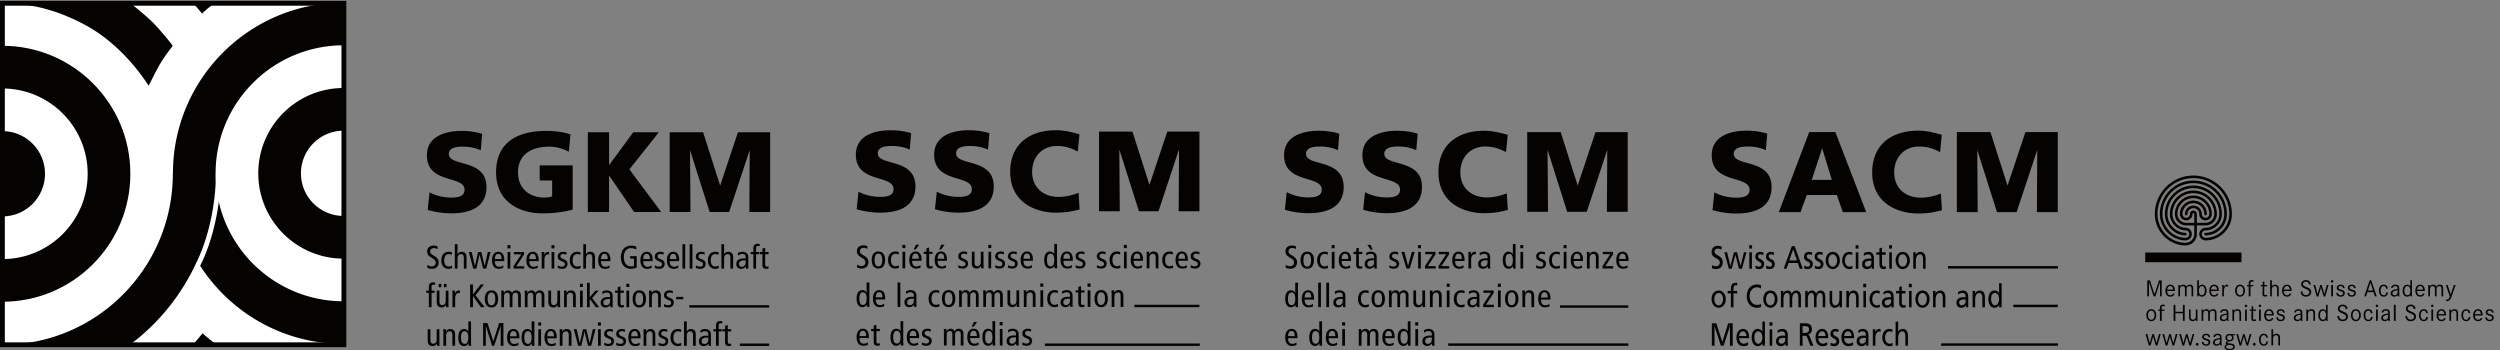 <?xml version="1.0" encoding="UTF-8"?>
<svg xmlns="http://www.w3.org/2000/svg" height="52.973" width="378.08" xml:space="preserve">
  <rect width="100%" height="100%" fill="#808080" stroke="none"/>
  <path style="fill:#050301;fill-opacity:1;fill-rule:nonzero;stroke:none" d="M1463.11 179.777c6.23-3.371 14.92-5.968 24.92-5.968 7.66 0 14.92 1.554 14.92 8.828 0 16.859-42.83 6.226-42.83 39.187 0 21.809 21.29 27.781 39.46 27.781 8.69 0 17.26-1.292 23.35-3.375l-1.54-18.691c-6.24 2.856-13.24 4.156-20.12 4.156-6.11 0-16.23-.511-16.23-8.449 0-14.66 42.84-4.793 42.84-37.504 0-23.484-19.73-29.851-39.85-29.851-8.45 0-18.96 1.297-27 3.894l2.08 19.992M1552.15 179.777c6.23-3.371 14.93-5.968 24.91-5.968 7.67 0 14.94 1.554 14.94 8.828 0 16.859-42.84 6.226-42.84 39.187 0 21.809 21.28 27.781 39.46 27.781 8.7 0 17.26-1.292 23.37-3.375l-1.57-18.691c-6.24 2.856-13.24 4.156-20.11 4.156-6.11 0-16.22-.511-16.22-8.449 0-14.66 42.82-4.793 42.82-37.504 0-23.484-19.73-29.851-39.85-29.851-8.42 0-18.93 1.297-27 3.894l2.09 19.992M1714.53 159.523c-6.9-1.691-14.54-3.632-26.87-3.632-24.15 0-52.04 12.195-52.04 46.468 0 31.539 22.05 47.246 51.91 47.246 9.21 0 18.17-2.078 26.87-4.667l-1.95-19.602c-7.79 4.281-15.32 6.359-23.62 6.359-17.14 0-28.3-12.465-28.3-29.336 0-17.789 12.58-28.55 30.25-28.55 7.9 0 15.96 2.07 22.58 4.668l1.17-18.954M1736.59 248.047h38.03l19.21-60.231h.26l20.11 60.231h36.62v-90.606h-23.64l.4 69.575h-.27l-23.09-69.575h-22.19l-22.07 69.575h-.27l.53-69.575h-23.63v90.606M1473.6 115.109c-1.23.743-2.81 1.18-4.42 1.18-2.44 0-4.03-1.66-4.03-3.848 0-1.679.67-2.703 4.37-4.843 4-2.305 5.33-4.563 5.33-7.539 0-4.102-2.54-7.325-7.52-7.325-2.07 0-4.02.43-5.4 1.106v3.367c1.47-.879 3.41-1.648 4.93-1.648 2.92 0 4.59 1.96 4.59 4.07 0 1.992-.53 3.144-4 5.254-4.67 2.812-5.71 4.402-5.71 7.754 0 4.258 3.26 6.476 7.19 6.476 1.7 0 3.52-.383 4.67-.851v-3.153M1486.46 95.254c2.96 0 4.33 2.441 4.33 7.187 0 4.747-1.37 7.188-4.33 7.188-2.98 0-4.35-2.441-4.35-7.188 0-4.746 1.37-7.187 4.35-7.187zm0 16.875c4.99 0 7.6-3.762 7.6-9.688 0-5.937-2.61-9.707-7.6-9.707-5.01 0-7.6 3.77-7.6 9.707 0 5.926 2.59 9.688 7.6 9.688M1509.75 108.586c-1.07.594-2.15.887-3.58.887-3.06 0-5.21-2.11-5.21-7.215 0-4.387 2.08-6.856 5.13-6.856 1.48 0 2.74.438 3.81 1.004l.14-2.86c-.91-.421-2.57-.812-3.95-.812-5.64 0-8.38 4.18-8.38 9.524 0 6.109 3.19 9.871 8.46 9.871 1.3 0 2.73-.254 3.73-.723l-.15-2.82M1514.34 111.875h3.13V92.988h-3.13zm3.26 7.793v-3.711h-3.42v3.711h3.42M1533.17 103.887c0 3.926-1.22 5.89-3.7 5.89-2 0-3.79-1.488-3.86-5.89zm-7.56-2.383c0-4.363 1.7-6.395 5.15-6.395 1.55 0 3.27.77 4.34 1.551l.14-2.82c-1.49-.715-3.41-1.106-5.29-1.106-5 0-7.6 3.77-7.6 9.707 0 5.926 2.6 9.688 7.3 9.688 4.26 0 6.62-3.391 6.62-8.945v-1.68h-10.66M1549.05 93.215c-.72-.266-1.77-.48-2.62-.48-2.85 0-4.37 1.152-4.37 4.472v12.168h-3v2.5h3v3.867l3.1.918v-4.785h3.89v-2.5h-3.89v-11.16c0-2.149.57-2.961 1.97-2.961.79 0 1.33.215 1.92.469v-2.508M1562.47 102.258c-.55.066-1.33.066-2.19.066-3.66 0-5.41-1.738-5.41-3.918 0-2 1.05-3.297 3.2-3.297 2.7 0 4.4 2.176 4.4 4.774zm-7.74 17.586h3.65l2.5-5.371h-2.37zm-1.31-9.246c1.57.996 3.5 1.531 5.34 1.531 2.78 0 4.47-1.172 5.03-1.758.83-.82 1.64-1.973 1.64-4.629v-9.863c0-1.113.08-2.219.14-2.89h-2.81l-.18 2.57h-.08c-.84-1.457-2.4-2.825-5.3-2.825-3.1 0-5.44 1.817-5.44 5.45 0 3.652 2.41 6.367 8.9 6.367h1.81v.851c0 1.407-.1 2.215-.69 3.036-.64.847-1.87 1.191-3.16 1.191-1.93 0-3.78-.781-4.87-1.973l-.33 2.942M1579.92 96.66c1.4-.847 2.89-1.406 4.44-1.406 2.37 0 3.59 1.21 3.59 2.668 0 1.297-.66 2.176-2.41 2.976l-2.07.911c-2.7 1.226-3.7 2.449-3.7 4.851 0 3.117 2.41 5.469 6.07 5.469 1.57 0 2.93-.254 4.01-.652l-.16-2.668a8.91 8.91 0 0 1-3.69.82c-2.04 0-3.11-1.113-3.11-2.598 0-1.523 1.1-2.363 3.18-3.183l1.1-.45c2.3-.925 3.75-2.48 3.75-4.824 0-3.254-1.75-5.84-6.08-5.84-1.95 0-3.73.391-5.1 1.106l.18 2.82M1593.52 111.875h3.4l4.16-15.77h.07l4.21 15.77h3.28l-5.68-18.887h-3.71l-5.73 18.887M1612.51 92.988h3.13v18.887h-3.13zm-.14 26.68v-3.711h3.41v3.711h-3.41M1632.27 111.875v-2.805l-8.75-13.418h8.94v-2.664h-12.11v2.824l8.75 13.407h-8.46v2.656h11.63M1647.68 111.875v-2.805l-8.75-13.418h8.95v-2.664h-12.13v2.824l8.74 13.407h-8.44v2.656h11.63M1662.17 103.887c0 3.926-1.24 5.89-3.73 5.89-1.97 0-3.75-1.488-3.84-5.89zm-7.57-2.383c0-4.363 1.71-6.395 5.15-6.395 1.57 0 3.26.77 4.35 1.551l.14-2.82c-1.47-.715-3.41-1.106-5.29-1.106-5.01 0-7.61 3.77-7.61 9.707 0 5.926 2.6 9.688 7.31 9.688 4.26 0 6.63-3.391 6.63-8.945v-1.68h-10.68M1669.72 107.813c0 1.367-.12 2.734-.15 4.062h3l.12-2.949h.07c.99 2.285 2.6 3.203 5.37 3.203v-3.059c-.38.071-.78.11-1.19.11-2.4 0-4.11-2.071-4.11-6.192v-10h-3.11v14.825M1691.47 102.258c-.56.066-1.34.066-2.18.066-3.67 0-5.43-1.738-5.43-3.918 0-2 1.05-3.297 3.2-3.297 2.7 0 4.41 2.176 4.41 4.774zm-9.04 8.34c1.55.996 3.48 1.531 5.34 1.531 2.77 0 4.44-1.172 5.03-1.758.81-.82 1.64-1.973 1.64-4.629v-9.863c0-1.113.07-2.219.14-2.89h-2.82l-.18 2.57h-.07c-.86-1.457-2.4-2.825-5.29-2.825-3.12 0-5.46 1.817-5.46 5.45 0 3.652 2.42 6.367 8.89 6.367h1.82v.851c0 1.407-.1 2.215-.7 3.036-.64.847-1.86 1.191-3.15 1.191-1.93 0-3.78-.781-4.84-1.973l-.35 2.942M1716.06 109.629c-2.83 0-4.15-2.441-4.15-7.188 0-4.746 1.32-7.187 4.15-7.187 2.87 0 4.16 2.441 4.16 7.187 0 4.747-1.29 7.188-4.16 7.188zm7.26-13.164c0-1.145.12-2.324.15-3.477h-3l-.09 2.774h-.09c-.81-1.477-2.23-3.028-4.96-3.028-3.9 0-6.54 3.184-6.54 9.707 0 6.524 2.64 9.688 6.54 9.688 2.16 0 3.56-.84 4.81-2.844h.08v11.496h3.1V96.465M1728.85 92.988h3.11v18.887h-3.11zm-.14 26.68v-3.711h3.41v3.711h-3.41M1746.84 96.66c1.42-.847 2.9-1.406 4.47-1.406 2.36 0 3.58 1.21 3.58 2.668 0 1.297-.67 2.176-2.4 2.976l-2.08.911c-2.71 1.226-3.71 2.449-3.71 4.851 0 3.117 2.42 5.469 6.09 5.469 1.55 0 2.92-.254 4-.652l-.15-2.668c-.96.449-2.3.82-3.71.82-2.05 0-3.11-1.113-3.11-2.598 0-1.523 1.1-2.363 3.17-3.183l1.13-.45c2.29-.925 3.75-2.48 3.75-4.824 0-3.254-1.75-5.84-6.1-5.84-1.95 0-3.74.391-5.11 1.106l.18 2.82M1773.48 108.586c-1.06.594-2.15.887-3.58.887-3.03 0-5.19-2.11-5.19-7.215 0-4.387 2.07-6.856 5.12-6.856 1.47 0 2.73.438 3.81 1.004l.14-2.86c-.92-.421-2.59-.812-3.95-.812-5.64 0-8.39 4.18-8.39 9.524 0 6.109 3.19 9.871 8.46 9.871 1.29 0 2.73-.254 3.74-.723l-.16-2.82M1778.08 92.988h3.11v18.887h-3.11zm-.15 26.68v-3.711h3.41v3.711h-3.41M1796.91 103.887c0 3.926-1.23 5.89-3.72 5.89-1.99 0-3.78-1.488-3.84-5.89zm-7.56-2.383c0-4.363 1.69-6.395 5.15-6.395 1.57 0 3.26.77 4.34 1.551l.15-2.82c-1.49-.715-3.42-1.106-5.3-1.106-5.02 0-7.6 3.77-7.6 9.707 0 5.926 2.58 9.688 7.28 9.688 4.28 0 6.64-3.391 6.64-8.945v-1.68h-10.66M1804.45 107.813c0 1.367-.1 2.734-.14 4.062h3.01l.11-2.805h.07c.99 2.141 2.59 3.059 4.77 3.059 3.3 0 5.53-1.875 5.53-6.016V92.988h-3.12v12.188c0 3-1.11 4.297-3.11 4.297-2.43 0-4.01-1.7-4.01-5.118V92.988h-3.11v14.825M1834.13 111.875v-2.805l-8.75-13.418h8.94v-2.664h-12.12v2.824l8.75 13.407h-8.45v2.656h11.63M1848.62 103.887c0 3.926-1.22 5.89-3.71 5.89-2 0-3.78-1.488-3.84-5.89zm-7.55-2.383c0-4.363 1.69-6.395 5.15-6.395 1.56 0 3.25.77 4.33 1.551l.15-2.82c-1.5-.715-3.43-1.106-5.3-1.106-5 0-7.6 3.77-7.6 9.707 0 5.926 2.6 9.688 7.29 9.688 4.28 0 6.64-3.391 6.64-8.945v-1.68h-10.66M1468.67 65.723c-2.85 0-4.15-2.45-4.15-7.176 0-4.758 1.3-7.2 4.15-7.2 2.86 0 4.15 2.442 4.15 7.2 0 4.726-1.29 7.176-4.15 7.176zm7.25-13.153c0-1.144.12-2.328.16-3.488h-3.01l-.11 2.793h-.06c-.82-1.492-2.23-3.047-4.97-3.047-3.9 0-6.52 3.195-6.52 9.719 0 6.512 2.62 9.695 6.52 9.695 2.14 0 3.56-.86 4.83-2.851h.06v11.484h3.1V52.57M1491.04 59.98c0 3.926-1.22 5.887-3.69 5.887-2.01 0-3.79-1.473-3.87-5.887zm-7.56-2.37c0-4.368 1.72-6.419 5.16-6.419 1.56 0 3.26.782 4.33 1.563l.15-2.813c-1.49-.703-3.41-1.113-5.3-1.113-4.99 0-7.58 3.781-7.58 9.719 0 5.926 2.59 9.695 7.28 9.695 4.26 0 6.64-3.418 6.64-8.965V57.61h-10.68M1498.89 76.875h3.13V49.082h-3.13v27.793M1508.13 76.875h3.11V49.082h-3.11v27.793M1526.83 58.34c-.57.078-1.34.078-2.19.078-3.66 0-5.41-1.727-5.41-3.926 0-1.992 1.04-3.3 3.2-3.3 2.69 0 4.4 2.206 4.4 4.785zm-9.04 8.34a10.037 10.037 0 0 0 5.34 1.562c2.77 0 4.44-1.191 5.03-1.789.83-.809 1.63-1.941 1.63-4.617v-9.863c0-1.114.08-2.207.16-2.891h-2.83l-.18 2.559h-.07c-.87-1.446-2.41-2.813-5.3-2.813-3.11 0-5.45 1.824-5.45 5.441 0 3.68 2.42 6.375 8.88 6.375h1.83v.848c0 1.41-.11 2.238-.7 3.04-.64.859-1.85 1.19-3.16 1.19-1.93 0-3.77-.78-4.84-1.96l-.34 2.918M1556.22 64.668c-1.08.605-2.15.898-3.61.898-3.03 0-5.18-2.109-5.18-7.226 0-4.375 2.07-6.848 5.11-6.848 1.47 0 2.74.442 3.81 1.008l.16-2.852c-.93-.41-2.6-.82-3.97-.82-5.62 0-8.37 4.18-8.37 9.512 0 6.133 3.18 9.902 8.44 9.902 1.3 0 2.75-.254 3.74-.742l-.13-2.832M1567.17 51.348c2.97 0 4.34 2.441 4.34 7.199 0 4.726-1.37 7.176-4.34 7.176-2.97 0-4.32-2.45-4.32-7.176 0-4.758 1.35-7.2 4.32-7.2zm0 16.894c5.01 0 7.6-3.77 7.6-9.695 0-5.938-2.59-9.719-7.6-9.719-5 0-7.59 3.781-7.59 9.719 0 5.926 2.59 9.695 7.59 9.695M1579.36 63.906c0 1.367-.11 2.746-.15 4.082h3l.12-2.812h.08c.98 2.14 2.59 3.066 4.67 3.066 1.99 0 3.47-1.035 4.43-2.969 1.01 1.856 2.46 2.97 4.61 2.97 3.25 0 5.47-1.895 5.47-6.048V49.082h-3.1v12.969c0 2.422-1.05 3.515-2.9 3.515-2.3 0-3.55-1.406-3.55-4.812V49.082h-3.12v12.969c0 2.422-1.04 3.515-2.88 3.515-2.29 0-3.56-1.406-3.56-4.812V49.082h-3.12v14.824M1620.44 53.164c0-1.367.12-2.742.16-4.082h-3l-.12 2.832h-.07c-1.01-2.148-2.59-3.086-4.78-3.086-3.31 0-5.53 1.887-5.53 6.035v13.125h3.13V55.79c0-2.996 1.1-4.297 3.1-4.297 2.45 0 4 1.711 4 5.11v11.386h3.11V53.164M1625.97 63.906c0 1.367-.12 2.746-.15 4.082h3l.11-2.812h.07c1 2.14 2.6 3.066 4.78 3.066 3.3 0 5.53-1.894 5.53-6.047V49.082h-3.11v12.195c0 3-1.12 4.29-3.11 4.29-2.45 0-3.99-1.7-3.99-5.098V49.082h-3.13v14.824M1645.12 67.988h3.11V49.082h-3.11zm3.26 7.774V72.05h-3.4v3.71h3.4M1665.16 64.668c-1.06.605-2.15.898-3.59.898-3.04 0-5.19-2.109-5.19-7.226 0-4.375 2.06-6.848 5.12-6.848 1.47 0 2.74.442 3.8 1.008l.16-2.852c-.92-.41-2.59-.82-3.96-.82-5.64 0-8.38 4.18-8.38 9.512 0 6.133 3.19 9.902 8.45 9.902 1.3 0 2.75-.254 3.73-.742l-.14-2.832M1679.24 58.34c-.54.078-1.32.078-2.17.078-3.69 0-5.41-1.727-5.41-3.926 0-1.992 1.03-3.3 3.17-3.3 2.71 0 4.41 2.206 4.41 4.785zm-9.03 8.34c1.55 1.007 3.48 1.562 5.33 1.562 2.78 0 4.45-1.191 5.04-1.789.81-.809 1.63-1.941 1.63-4.617v-9.863c0-1.114.07-2.207.14-2.891h-2.81l-.19 2.559h-.07c-.85-1.446-2.41-2.813-5.31-2.813-3.11 0-5.43 1.824-5.43 5.441 0 3.68 2.41 6.375 8.89 6.375h1.81v.848c0 1.41-.1 2.238-.7 3.04-.62.859-1.86 1.19-3.16 1.19-1.92 0-3.76-.78-4.85-1.96l-.32 2.918M1698.43 67.988v-2.812l-8.74-13.418h8.93v-2.676h-12.11v2.832l8.74 13.406h-8.45v2.668h11.63M1703.33 49.082h3.11v18.906h-3.11zm-.16 26.68V72.05h3.41v3.71h-3.41M1718.93 51.348c2.95 0 4.33 2.441 4.33 7.199 0 4.726-1.38 7.176-4.33 7.176-2.97 0-4.35-2.45-4.35-7.176 0-4.758 1.38-7.2 4.35-7.2zm0 16.894c5 0 7.59-3.77 7.59-9.695 0-5.938-2.59-9.719-7.59-9.719-5.01 0-7.6 3.781-7.6 9.719 0 5.926 2.59 9.695 7.6 9.695M1731.12 63.906c0 1.367-.13 2.746-.17 4.082h3l.13-2.812h.07c.99 2.14 2.57 3.066 4.77 3.066 3.3 0 5.53-1.894 5.53-6.047V49.082h-3.12v12.195c0 3-1.11 4.29-3.11 4.29-2.44 0-3.99-1.7-3.99-5.098V49.082h-3.11v14.824M1759.86 59.98c0 3.926-1.23 5.887-3.71 5.887-1.99 0-3.78-1.473-3.86-5.887zm-7.57-2.37c0-4.368 1.71-6.419 5.16-6.419 1.55 0 3.27.782 4.33 1.563l.16-2.813c-1.48-.703-3.42-1.113-5.3-1.113-5.01 0-7.6 3.781-7.6 9.719 0 5.926 2.59 9.695 7.31 9.695 4.26 0 6.62-3.418 6.62-8.965V57.61h-10.68M1472.23 16.074c0 3.938-1.23 5.88-3.71 5.88-2 0-3.78-1.466-3.85-5.88zm-7.56-2.363c0-4.375 1.7-6.414 5.15-6.414 1.56 0 3.25.777 4.33 1.562l.15-2.824c-1.48-.703-3.42-1.101-5.29-1.101-5.01 0-7.6 3.765-7.6 9.695 0 5.937 2.59 9.707 7.29 9.707 4.26 0 6.64-3.398 6.64-8.965v-1.66h-10.67M1496 21.809c-2.84 0-4.13-2.434-4.13-7.18 0-4.734 1.29-7.188 4.13-7.188 2.86 0 4.15 2.454 4.15 7.188 0 4.746-1.29 7.18-4.15 7.18zm7.27-13.149c0-1.14.11-2.332.15-3.473h-3.01l-.11 2.774h-.06c-.82-1.477-2.23-3.027-4.96-3.027-3.91 0-6.53 3.171-6.53 9.695 0 6.523 2.62 9.707 6.53 9.707 2.14 0 3.54-.86 4.8-2.852h.07V32.97h3.12V8.66M1518.38 16.074c0 3.938-1.21 5.88-3.69 5.88-2.01 0-3.79-1.466-3.86-5.88zm-7.55-2.363c0-4.375 1.7-6.414 5.15-6.414 1.54 0 3.25.777 4.34 1.562l.15-2.824c-1.49-.703-3.42-1.101-5.31-1.101-5 0-7.59 3.765-7.59 9.695 0 5.937 2.59 9.707 7.3 9.707 4.26 0 6.62-3.398 6.62-8.965v-1.66h-10.66M1526.24 24.082h3.12V5.187h-3.12zm3.26 7.774v-3.704h-3.41v3.703h3.41M1545.05 20.012c0 1.355-.1 2.742-.14 4.07h3.01l.11-2.82h.06c1.02 2.144 2.6 3.074 4.67 3.074 2.01 0 3.48-1.035 4.44-2.969 1.02 1.856 2.45 2.969 4.6 2.969 3.26 0 5.49-1.895 5.49-6.035V5.188h-3.12v12.964c0 2.414-1.03 3.52-2.89 3.52-2.29 0-3.56-1.406-3.56-4.816V5.186h-3.11v12.965c0 2.414-1.03 3.52-2.89 3.52-2.29 0-3.55-1.406-3.55-4.816V5.186h-3.12v14.825M1582.7 16.074c0 3.938-1.22 5.88-3.71 5.88-1.99 0-3.78-1.466-3.85-5.88zm-7.56-2.363c0-4.375 1.7-6.414 5.15-6.414 1.55 0 3.26.777 4.34 1.562l.14-2.824c-1.47-.703-3.41-1.101-5.29-1.101-5 0-7.6 3.765-7.6 9.695 0 5.937 2.6 9.707 7.3 9.707 4.25 0 6.63-3.398 6.63-8.965v-1.66h-10.67M1596.6 21.809c-2.86 0-4.16-2.434-4.16-7.18 0-4.734 1.3-7.188 4.16-7.188 2.84 0 4.14 2.454 4.14 7.188 0 4.746-1.3 7.18-4.14 7.18zm7.24-13.149c0-1.14.11-2.332.16-3.473h-3.01l-.11 2.774h-.06c-.82-1.477-2.23-3.027-4.98-3.027-3.89 0-6.52 3.171-6.52 9.695 0 6.523 2.63 9.707 6.52 9.707 2.15 0 3.56-.86 4.83-2.852h.07V32.97h3.1V8.66M1609.37 24.082h3.12V5.187h-3.12zm3.26 7.774v-3.704h-3.41v3.703h3.41M1628.09 14.445c-.58.078-1.33.078-2.19.078-3.67 0-5.42-1.75-5.42-3.937 0-1.992 1.05-3.29 3.19-3.29 2.7 0 4.42 2.177 4.42 4.782zm-9.05 8.336c1.56 1.008 3.49 1.555 5.33 1.555 2.78 0 4.45-1.184 5.04-1.777.81-.813 1.63-1.961 1.63-4.63V8.075c0-1.11.08-2.222.16-2.886h-2.82l-.19 2.546h-.07c-.86-1.425-2.4-2.8-5.3-2.8-3.12 0-5.45 1.804-5.45 5.437 0 3.672 2.41 6.367 8.89 6.367h1.83v.852c0 1.414-.13 2.234-.72 3.047-.61.847-1.84 1.172-3.14 1.172-1.94 0-3.79-.774-4.86-1.965l-.33 2.937M1646.71 6.445h204.83" transform="matrix(.133 0 0 -.133 0 52.973)"></path>
  <path style="fill:none;stroke:#050301;stroke-width:2.742;stroke-linecap:butt;stroke-linejoin:miter;stroke-miterlimit:4;stroke-dasharray:none;stroke-opacity:1" d="M1646.71 6.445h204.83" transform="matrix(.133 0 0 -.133 0 52.973)"></path>
  <path style="fill:#050301;fill-opacity:1;fill-rule:nonzero;stroke:none" d="M1773.86 49.707h77.63" transform="matrix(.133 0 0 -.133 0 52.973)"></path>
  <path style="fill:none;stroke:#050301;stroke-width:2.742;stroke-linecap:butt;stroke-linejoin:miter;stroke-miterlimit:4;stroke-dasharray:none;stroke-opacity:1" d="M1773.86 49.707h77.63" transform="matrix(.133 0 0 -.133 0 52.973)"></path>
  <path style="fill:#050301;fill-opacity:1;fill-rule:nonzero;stroke:none" d="M488.398 179.602c6.231-3.372 14.922-5.969 24.93-5.969 7.649 0 14.918 1.562 14.918 8.828 0 16.875-42.832 6.223-42.832 39.195 0 21.813 21.289 27.778 39.453 27.778 8.703 0 17.274-1.297 23.371-3.379l-1.558-18.688c-6.231 2.86-13.242 4.156-20.117 4.156-6.102 0-16.227-.515-16.227-8.433 0-14.668 42.832-4.809 42.832-37.524 0-23.488-19.73-29.843-39.84-29.843-8.445 0-18.957 1.3-27.012 3.886l2.082 19.993M651.16 159.871c-15.316-3.894-26.73-4.148-35.043-4.148-24.14 0-52.047 12.199-52.047 46.465 0 34.14 24.012 47.246 57.246 47.246 5.965 0 18.555-.657 27.379-4.024l-1.941-19.726c-7.531 4.414-16.359 5.839-22.066 5.839-19.598 0-35.7-8.183-35.7-29.335 0-17.774 12.594-28.555 30.246-28.555 3.25 0 6.364.519 8.575 1.562v17.907h-14.157v17.136h37.508v-50.367M668.422 247.883h24.141v-37.004h.269l27.262 37.004h29.07l-33.496-42.188 36.09-48.429h-30.766l-28.16 41.164h-.269v-41.164h-24.141v90.617M761.492 247.883h38.028l19.218-60.235h.25l20.121 60.235h36.618v-90.617h-23.633l.386 69.589h-.257l-23.106-69.589h-22.191l-22.078 69.589h-.254l.523-69.589h-23.625v90.617M497.574 114.973c-1.219.742-2.812 1.179-4.41 1.179-2.441 0-4.039-1.66-4.039-3.847 0-1.66.672-2.696 4.375-4.844 4.004-2.305 5.332-4.559 5.332-7.54 0-4.1-2.559-7.323-7.519-7.323-2.075 0-4.04.437-5.411 1.113v3.36c1.485-.88 3.407-1.66 4.922-1.66 2.93 0 4.602 1.972 4.602 4.081 0 1.992-.524 3.145-4 5.274-4.672 2.793-5.707 4.394-5.707 7.722 0 4.27 3.261 6.489 7.187 6.489 1.707 0 3.524-.364 4.668-.852v-3.152M513.871 108.457c-1.074.586-2.137.879-3.59.879-3.039 0-5.183-2.109-5.183-7.227 0-4.375 2.066-6.836 5.105-6.836 1.481 0 2.742.43 3.817.996l.152-2.851c-.93-.41-2.59-.82-3.969-.82-5.629 0-8.371 4.18-8.371 9.511 0 6.125 3.188 9.903 8.449 9.903 1.301 0 2.742-.254 3.739-.742l-.149-2.813M517.168 120.645h3.113V109.16h.074c.817 1.582 2.45 2.852 4.629 2.852 3.309 0 5.524-1.895 5.524-6.035V92.852h-3.11v12.187c0 3.008-1.113 4.297-3.117 4.297-2.441 0-4-1.699-4-5.106V92.852h-3.113v27.793M552.887 92.852h-3.563l-3.965 15.968h-.07l-3.633-15.968h-3.554l-5 18.906h3.261l3.594-15.79h.07l3.59 15.79h3.707l3.746-15.79h.075l3.55 15.79h3.118l-4.926-18.906M570.297 103.75c0 3.938-1.219 5.891-3.703 5.891-2 0-3.781-1.489-3.856-5.891zm-7.559-2.371c0-4.367 1.703-6.418 5.145-6.418 1.558 0 3.265.793 4.34 1.562l.144-2.812c-1.476-.703-3.406-1.113-5.289-1.113-5.004 0-7.598 3.77-7.598 9.707 0 5.929 2.594 9.707 7.297 9.707 4.258 0 6.637-3.418 6.637-8.965v-1.668h-10.676M577.148 111.758h3.118V92.852h-3.118zm3.266 7.765v-3.703h-3.41v3.703h3.41M595.898 111.758v-2.832l-8.746-13.399h8.934v-2.675h-12.117v2.824l8.742 13.406h-8.441v2.676h11.628M609.375 103.75c0 3.938-1.215 5.891-3.699 5.891-2 0-3.778-1.489-3.852-5.891zm-7.551-2.371c0-4.367 1.707-6.418 5.149-6.418 1.558 0 3.261.793 4.336 1.562l.144-2.812c-1.476-.703-3.406-1.113-5.297-1.113-5 0-7.593 3.77-7.593 9.707 0 5.929 2.593 9.707 7.3 9.707 4.258 0 6.633-3.418 6.633-8.965v-1.668h-10.672M615.938 107.688c0 1.355-.11 2.742-.153 4.07h3.008l.109-2.969h.075c.996 2.285 2.589 3.223 5.375 3.223v-3.086a5.914 5.914 0 0 1-1.192.117c-2.406 0-4.105-2.07-4.105-6.191v-10h-3.117v14.836M627.203 111.758h3.106V92.852h-3.106zm3.258 7.765v-3.703h-3.414v3.703h3.414M634.313 96.523c1.406-.847 2.882-1.406 4.449-1.406 2.367 0 3.586 1.211 3.586 2.656 0 1.309-.668 2.2-2.407 2.969l-2.074.93c-2.699 1.23-3.703 2.449-3.703 4.851 0 3.118 2.402 5.489 6.074 5.489 1.559 0 2.93-.254 4.004-.664l-.148-2.676a9.05 9.05 0 0 1-3.707.82c-2.035 0-3.114-1.113-3.114-2.597 0-1.524 1.11-2.364 3.188-3.184l1.109-.449c2.297-.918 3.743-2.481 3.743-4.805 0-3.27-1.743-5.86-6.075-5.86-1.965 0-3.742.41-5.113 1.114l.188 2.812M659.949 108.457c-1.07.586-2.144.879-3.594.879-3.035 0-5.187-2.109-5.187-7.227 0-4.375 2.078-6.836 5.109-6.836 1.489 0 2.746.43 3.821.996l.152-2.851c-.934-.41-2.598-.82-3.973-.82-5.629 0-8.371 4.18-8.371 9.511 0 6.125 3.188 9.903 8.449 9.903 1.297 0 2.739-.254 3.743-.742l-.149-2.813M663.242 120.645h3.113V109.16h.075c.82 1.582 2.441 2.852 4.629 2.852 3.304 0 5.523-1.895 5.523-6.035V92.852h-3.113v12.187c0 3.008-1.11 4.297-3.11 4.297-2.445 0-4.004-1.699-4.004-5.106V92.852h-3.113v27.793M690.992 103.75c0 3.938-1.219 5.891-3.703 5.891-2 0-3.777-1.489-3.855-5.891zm-7.558-2.371c0-4.367 1.703-6.418 5.152-6.418 1.555 0 3.262.793 4.336 1.562l.144-2.812c-1.48-.703-3.41-1.113-5.293-1.113-5 0-7.597 3.77-7.597 9.707 0 5.929 2.597 9.707 7.301 9.707 4.257 0 6.628-3.418 6.628-8.965v-1.668h-10.671M724 93.938c-1.52-.56-4.113-1.34-6.406-1.34-8.196 0-11.633 6.23-11.633 13.222 0 8.078 4.703 13.157 11.445 13.157 2.223 0 4.297-.305 6.078-1.157v-3.25c-1.964.996-4.148 1.582-6.039 1.582-4.218 0-8.074-3.359-8.074-9.668 0-6.66 2.664-11.074 8.297-11.074 1.031 0 2.371.266 3.215.703v8.157h-4.324v2.808H724v-13.14M739.004 103.75c0 3.938-1.223 5.891-3.695 5.891-2.008 0-3.786-1.489-3.864-5.891zm-7.559-2.371c0-4.367 1.707-6.418 5.153-6.418 1.554 0 3.261.793 4.34 1.562l.14-2.812c-1.484-.703-3.402-1.113-5.297-1.113-5 0-7.593 3.77-7.593 9.707 0 5.929 2.593 9.707 7.3 9.707 4.258 0 6.629-3.418 6.629-8.965v-1.668h-10.672M744.75 96.523c1.402-.847 2.883-1.406 4.445-1.406 2.368 0 3.586 1.211 3.586 2.656 0 1.309-.664 2.2-2.406 2.969l-2.07.93c-2.707 1.23-3.7 2.449-3.7 4.851 0 3.118 2.403 5.489 6.075 5.489 1.55 0 2.925-.254 4-.664l-.149-2.676a9.05 9.05 0 0 1-3.707.82c-2.039 0-3.113-1.113-3.113-2.597 0-1.524 1.105-2.364 3.187-3.184l1.11-.449c2.293-.918 3.746-2.481 3.746-4.805 0-3.27-1.746-5.86-6.082-5.86-1.961 0-3.742.41-5.117 1.114l.195 2.812M769.164 103.75c0 3.938-1.23 5.891-3.711 5.891-2 0-3.773-1.489-3.851-5.891zm-7.562-2.371c0-4.367 1.703-6.418 5.152-6.418 1.551 0 3.258.793 4.332 1.562l.152-2.812c-1.488-.703-3.418-1.113-5.3-1.113-5 0-7.598 3.77-7.598 9.707 0 5.929 2.598 9.707 7.301 9.707 4.261 0 6.629-3.418 6.629-8.965v-1.668h-10.668M776.016 120.645h3.109V92.852h-3.109v27.793M784.238 120.645h3.117V92.852h-3.117v27.793M791.348 96.523c1.41-.847 2.894-1.406 4.449-1.406 2.371 0 3.594 1.211 3.594 2.656 0 1.309-.668 2.2-2.411 2.969l-2.074.93c-2.699 1.23-3.707 2.449-3.707 4.851 0 3.118 2.41 5.489 6.074 5.489 1.567 0 2.93-.254 4.012-.664l-.156-2.676a8.991 8.991 0 0 1-3.695.82c-2.043 0-3.114-1.113-3.114-2.597 0-1.524 1.11-2.364 3.176-3.184l1.113-.449c2.297-.918 3.746-2.481 3.746-4.805 0-3.27-1.742-5.86-6.082-5.86-1.953 0-3.738.41-5.105 1.114l.18 2.812M816.988 108.457c-1.082.586-2.148.879-3.593.879-3.04 0-5.188-2.109-5.188-7.227 0-4.375 2.074-6.836 5.113-6.836 1.485 0 2.739.43 3.821.996l.144-2.851c-.933-.41-2.594-.82-3.965-.82-5.629 0-8.375 4.18-8.375 9.511 0 6.125 3.184 9.903 8.45 9.903 1.296 0 2.738-.254 3.746-.742l-.153-2.813M820.277 120.645h3.118V109.16h.078c.812 1.582 2.441 2.852 4.625 2.852 3.297 0 5.523-1.895 5.523-6.035V92.852h-3.109v12.187c0 3.008-1.117 4.297-3.11 4.297-2.453 0-4.007-1.699-4.007-5.106V92.852h-3.118v27.793M847.922 102.109c-.555.079-1.328.079-2.184.079-3.668 0-5.41-1.739-5.41-3.915 0-2.004 1.039-3.312 3.184-3.312 2.703 0 4.41 2.207 4.41 4.785zm-9.039 8.34a10.036 10.036 0 0 0 5.332 1.563c2.781 0 4.445-1.192 5.039-1.778.82-.82 1.637-1.972 1.637-4.629v-9.851c0-1.113.07-2.227.144-2.902h-2.82l-.184 2.558h-.07c-.856-1.433-2.41-2.812-5.301-2.812-3.109 0-5.441 1.816-5.441 5.449 0 3.664 2.406 6.367 8.886 6.367h1.817v.852c0 1.406-.113 2.214-.699 3.035-.629.859-1.856 1.191-3.157 1.191-1.921 0-3.773-.781-4.847-1.965l-.336 2.922M856.637 109.238h-3.008v2.52h3.008v4.211c0 3.094 1.398 5.125 4.703 5.125.851 0 1.742-.125 2.449-.293v-2.676c-.375.293-1.047.449-1.781.449-1.742 0-2.266-.976-2.266-2.859v-3.957h3.406v-2.52h-3.406V92.852h-3.105v16.386M873.938 93.086c-.739-.274-1.782-.488-2.625-.488-2.852 0-4.375 1.152-4.375 4.472v12.168h-3v2.52h3v3.847l3.117.918v-4.765h3.883v-2.52h-3.883V98.074c0-2.144.55-2.957 1.961-2.957.773 0 1.336.227 1.922.489v-2.52M487.645 65.332h-3v2.52h3v4.218c0 3.067 1.41 5.117 4.703 5.117.851 0 1.746-.117 2.449-.3v-2.668c-.371.293-1.043.449-1.785.449-1.739 0-2.254-.977-2.254-2.852v-3.964h3.414v-2.52h-3.414V48.953h-3.113v16.379M504.762 75.441h2.965v-3.703h-2.965zm-5.93 0h2.965v-3.703h-2.965zm11.117-22.414c0-1.367.114-2.734.149-4.074h-3.004l-.114 2.816h-.07c-1.004-2.14-2.594-3.078-4.781-3.078-3.297 0-5.52 1.883-5.52 6.036v13.125h3.11V55.664c0-3.008 1.117-4.305 3.117-4.305 2.441 0 4 1.707 4 5.118v11.375h3.113V53.027M514.469 63.77c0 1.367-.114 2.753-.153 4.082h3.004l.114-2.97h.07c1.008 2.298 2.594 3.223 5.371 3.223V65.04a5.797 5.797 0 0 1-1.18.098c-2.418 0-4.121-2.07-4.121-6.172V48.953h-3.105V63.77M534.547 74.816h3.262V63.594h.074l8.558 11.222h3.887l-9.707-12.226 10.524-13.637h-4.227l-9.035 12.524h-.074V48.953h-3.262v25.863M558.844 51.21c2.965 0 4.336 2.442 4.336 7.188 0 4.746-1.371 7.188-4.336 7.188-2.961 0-4.332-2.441-4.332-7.188 0-4.746 1.371-7.187 4.332-7.187zm0 16.896c5.004 0 7.597-3.77 7.597-9.708 0-5.917-2.593-9.707-7.597-9.707-4.996 0-7.594 3.79-7.594 9.707 0 5.938 2.598 9.708 7.594 9.708M570.035 63.77c0 1.367-.113 2.753-.152 4.082h3.004l.109-2.813h.078c.996 2.14 2.59 3.067 4.664 3.067 2.004 0 3.485-1.036 4.446-2.97 1.004 1.856 2.449 2.97 4.589 2.97 3.266 0 5.489-1.895 5.489-6.036V48.953h-3.114v12.961c0 2.422-1.039 3.516-2.894 3.516-2.289 0-3.551-1.407-3.551-4.805V48.953h-3.109v12.961c0 2.422-1.039 3.516-2.891 3.516-2.305 0-3.558-1.407-3.558-4.805V48.953h-3.11V63.77M596.781 63.77c0 1.367-.109 2.753-.148 4.082h3.008l.101-2.813h.071c1.007 2.14 2.597 3.067 4.675 3.067 1.996 0 3.481-1.036 4.442-2.97 1.008 1.856 2.453 2.97 4.59 2.97 3.265 0 5.488-1.895 5.488-6.036V48.953h-3.11v12.961c0 2.422-1.039 3.516-2.89 3.516-2.293 0-3.555-1.407-3.555-4.805V48.953h-3.109v12.961c0 2.422-1.039 3.516-2.891 3.516-2.305 0-3.566-1.407-3.566-4.805V48.953h-3.106V63.77M636.863 53.027c0-1.367.114-2.734.149-4.074h-3.004l-.106 2.816h-.074c-1-2.14-2.594-3.078-4.781-3.078-3.289 0-5.524 1.883-5.524 6.036v13.125h3.118V55.664c0-3.008 1.109-4.305 3.109-4.305 2.441 0 4.004 1.707 4.004 5.118v11.375h3.109V53.027M641.383 63.77c0 1.367-.106 2.753-.153 4.082h3.008l.114-2.813h.078c.996 2.14 2.586 3.067 4.773 3.067 3.297 0 5.516-1.895 5.516-6.036V48.953h-3.11v12.191c0 2.997-1.113 4.286-3.109 4.286-2.445 0-4.004-1.7-4.004-5.098V48.953h-3.113V63.77M659.535 67.852h3.117V48.953h-3.117zm3.262 7.773v-3.71h-3.406v3.71h3.406M677.066 67.852h3.622l-7.403-8.457 8.078-10.442h-3.859l-6.852 9.524h-.078v-9.524h-3.109v27.785h3.109V60.254l6.492 7.598M693.695 58.203c-.554.078-1.336.078-2.187.078-3.672 0-5.41-1.738-5.41-3.925 0-1.993 1.035-3.301 3.187-3.301 2.707 0 4.41 2.187 4.41 4.785zm-9.043 8.34a10.139 10.139 0 0 0 5.344 1.563c2.774 0 4.442-1.172 5.031-1.778.813-.808 1.629-1.953 1.629-4.629v-9.851c0-1.125.078-2.22.153-2.895h-2.821l-.183 2.563h-.075c-.847-1.457-2.406-2.825-5.292-2.825-3.118 0-5.45 1.817-5.45 5.442 0 3.68 2.41 6.387 8.891 6.387h1.816v.847c0 1.406-.117 2.227-.703 3.035-.633.852-1.855 1.184-3.152 1.184-1.926 0-3.781-.77-4.852-1.965l-.336 2.922M709.398 49.18c-.742-.254-1.769-.489-2.636-.489-2.844 0-4.364 1.145-4.364 4.493v12.148h-3v2.52h3v3.847l3.114.918v-4.765h3.886v-2.52h-3.886V54.18c0-2.157.558-2.97 1.965-2.97.777 0 1.328.216 1.921.49v-2.52M712.324 67.852h3.114V48.953h-3.114zm3.262 7.773v-3.71h-3.406v3.71h3.406M726.926 51.21c2.961 0 4.336 2.442 4.336 7.188 0 4.746-1.375 7.188-4.336 7.188-2.965 0-4.344-2.441-4.344-7.188 0-4.746 1.379-7.187 4.344-7.187zm0 16.896c5.004 0 7.594-3.77 7.594-9.708 0-5.917-2.59-9.707-7.594-9.707-5 0-7.594 3.79-7.594 9.707 0 5.938 2.594 9.708 7.594 9.708M738.109 63.77c0 1.367-.113 2.753-.14 4.082h2.992l.117-2.813h.074c.996 2.14 2.586 3.067 4.778 3.067 3.3 0 5.519-1.895 5.519-6.036V48.953h-3.113v12.191c0 2.997-1.109 4.286-3.106 4.286-2.453 0-4.003-1.7-4.003-5.098V48.953h-3.118V63.77M755.156 52.617c1.403-.848 2.887-1.406 4.446-1.406 2.371 0 3.589 1.21 3.589 2.676 0 1.289-.668 2.187-2.406 2.949l-2.07.937c-2.707 1.22-3.711 2.442-3.711 4.856 0 3.113 2.406 5.476 6.074 5.476 1.563 0 2.93-.253 4.012-.664l-.152-2.675a8.88 8.88 0 0 1-3.711.82c-2.039 0-3.106-1.113-3.106-2.598 0-1.511 1.109-2.363 3.18-3.183l1.109-.442c2.301-.926 3.746-2.488 3.746-4.812 0-3.262-1.738-5.86-6.078-5.86-1.957 0-3.734.41-5.105 1.114l.183 2.812M768.895 60.703h8.003v-2.668h-8.003v2.668M499.645 9.121c0-1.367.117-2.742.152-4.062h-3l-.113 2.812h-.075c-1-2.148-2.589-3.086-4.777-3.086-3.297 0-5.523 1.895-5.523 6.043v13.117h3.121V11.758c0-2.988 1.101-4.297 3.097-4.297 2.45 0 4.012 1.7 4.012 5.098v11.386h3.106V9.121M504.164 19.863c0 1.367-.105 2.746-.141 4.082h2.993l.117-2.812h.074c1 2.148 2.59 3.078 4.781 3.078 3.293 0 5.516-1.906 5.516-6.035V5.059h-3.109v12.18c0 2.995-1.114 4.292-3.118 4.292-2.445 0-3.996-1.695-3.996-5.117V5.06h-3.117v14.804M528.363 21.68c-2.855 0-4.148-2.442-4.148-7.188 0-4.746 1.293-7.187 4.148-7.187 2.848 0 4.149 2.441 4.149 7.187s-1.301 7.188-4.149 7.188zm7.258-13.145c0-1.152.109-2.344.145-3.476h-2.996l-.114 2.773h-.066c-.82-1.484-2.231-3.047-4.969-3.047-3.894 0-6.523 3.195-6.523 9.707 0 6.524 2.629 9.719 6.523 9.719 2.145 0 3.555-.86 4.817-2.863h.074v11.484h3.109V8.535M549.324 30.906h5.047l6.484-20.554h.075l6.629 20.554h4.886V5.06h-3.109v22.296h-.074L561.926 5.06h-2.371l-7.043 22.296h-.071V5.06h-3.117v25.847M587.445 15.938c0 3.925-1.218 5.898-3.707 5.898-2 0-3.773-1.484-3.843-5.898zm-7.55-2.364c0-4.375 1.699-6.406 5.148-6.406 1.559 0 3.258.762 4.332 1.555l.152-2.825c-1.492-.703-3.414-1.113-5.304-1.113-5 0-7.59 3.79-7.59 9.707 0 5.93 2.59 9.719 7.297 9.719 4.261 0 6.629-3.41 6.629-8.977v-1.66h-10.664M600.336 21.68c-2.852 0-4.145-2.442-4.145-7.188 0-4.746 1.293-7.187 4.145-7.187 2.855 0 4.152 2.441 4.152 7.187s-1.297 7.188-4.152 7.188zm7.269-13.145c0-1.152.106-2.344.145-3.476h-3.004l-.101 2.773h-.082c-.813-1.484-2.219-3.047-4.969-3.047-3.887 0-6.512 3.195-6.512 9.707 0 6.524 2.625 9.719 6.512 9.719 2.16 0 3.566-.86 4.82-2.863h.074v11.484h3.117V8.535M612.125 23.945h3.109V5.06h-3.109zm3.262 7.774v-3.692h-3.414v3.692h3.414M629.941 15.938c0 3.925-1.218 5.898-3.707 5.898-2 0-3.777-1.484-3.851-5.898zm-7.558-2.364c0-4.375 1.711-6.406 5.144-6.406 1.559 0 3.266.762 4.344 1.555l.145-2.825c-1.485-.703-3.407-1.113-5.301-1.113-4.996 0-7.59 3.79-7.59 9.707 0 5.93 2.594 9.719 7.297 9.719 4.258 0 6.637-3.41 6.637-8.977v-1.66h-10.676M636.492 19.863c0 1.367-.105 2.746-.144 4.082h3l.117-2.812h.07c1.008 2.148 2.594 3.078 4.778 3.078 3.3 0 5.523-1.906 5.523-6.035V5.059h-3.113v12.18c0 2.995-1.11 4.292-3.11 4.292-2.445 0-4.004-1.695-4.004-5.117V5.06h-3.117v14.804M672.211 5.059h-3.555l-3.968 15.957h-.071l-3.633-15.957h-3.558l-5 18.886h3.262l3.593-15.78h.074l3.594 15.78h3.707l3.735-15.78h.078l3.558 15.78h3.114l-4.93-18.886M680.027 23.945h3.118V5.06h-3.118zm3.258 7.774v-3.692h-3.406v3.692h3.406M687.145 8.723c1.402-.852 2.882-1.418 4.441-1.418 2.367 0 3.594 1.23 3.594 2.675 0 1.297-.668 2.188-2.407 2.961l-2.074.918c-2.707 1.23-3.707 2.461-3.707 4.864 0 3.113 2.406 5.488 6.074 5.488 1.551 0 2.926-.266 4-.664l-.14-2.668a9.25 9.25 0 0 1-3.711.8c-2.039 0-3.113-1.113-3.113-2.585 0-1.516 1.113-2.375 3.183-3.196l1.117-.437c2.297-.93 3.743-2.48 3.743-4.817 0-3.261-1.743-5.859-6.079-5.859-1.964 0-3.746.41-5.109 1.113l.188 2.825M700.844 8.723c1.414-.852 2.89-1.418 4.449-1.418 2.375 0 3.594 1.23 3.594 2.675 0 1.297-.664 2.188-2.41 2.961l-2.075.918c-2.703 1.23-3.699 2.461-3.699 4.864 0 3.113 2.406 5.488 6.074 5.488 1.551 0 2.926-.266 4-.664l-.148-2.668c-.961.441-2.301.8-3.711.8-2.035 0-3.109-1.113-3.109-2.585 0-1.516 1.113-2.375 3.187-3.196l1.113-.437c2.301-.93 3.743-2.48 3.743-4.817 0-3.261-1.739-5.859-6.075-5.859-1.968 0-3.746.41-5.113 1.113l.18 2.825M725.266 15.938c0 3.925-1.227 5.898-3.703 5.898-2.008 0-3.786-1.484-3.86-5.898zm-7.563-2.364c0-4.375 1.707-6.406 5.152-6.406 1.555 0 3.258.762 4.333 1.555l.148-2.825c-1.477-.703-3.406-1.113-5.301-1.113-4.992 0-7.586 3.79-7.586 9.707 0 5.93 2.594 9.719 7.293 9.719 4.266 0 6.633-3.41 6.633-8.977v-1.66h-10.672M731.816 19.863c0 1.367-.105 2.746-.144 4.082h3l.113-2.812h.074c.996 2.148 2.59 3.078 4.774 3.078 3.297 0 5.523-1.906 5.523-6.035V5.059h-3.109v12.18c0 2.995-1.109 4.292-3.117 4.292-2.446 0-3.996-1.695-3.996-5.117V5.06h-3.118v14.804M748.855 8.723c1.415-.852 2.891-1.418 4.446-1.418 2.383 0 3.597 1.23 3.597 2.675 0 1.297-.668 2.188-2.41 2.961l-2.078.918c-2.699 1.23-3.699 2.461-3.699 4.864 0 3.113 2.406 5.488 6.078 5.488 1.555 0 2.93-.266 4-.664l-.152-2.668c-.957.441-2.293.8-3.699.8-2.04 0-3.118-1.113-3.118-2.585 0-1.516 1.114-2.375 3.2-3.196l1.097-.437c2.305-.93 3.746-2.48 3.746-4.817 0-3.261-1.738-5.859-6.074-5.859-1.969 0-3.738.41-5.117 1.113l.183 2.825M774.492 20.645c-1.074.586-2.148.886-3.594.886-3.039 0-5.179-2.097-5.179-7.215 0-4.375 2.07-6.855 5.117-6.855 1.473 0 2.734.45 3.809.996l.144-2.844c-.926-.418-2.586-.828-3.953-.828-5.637 0-8.375 4.192-8.375 9.531 0 6.106 3.18 9.895 8.437 9.895 1.305 0 2.747-.266 3.747-.742l-.153-2.824M777.793 32.832h3.113V21.348h.074c.813 1.601 2.45 2.863 4.633 2.863 3.297 0 5.516-1.906 5.516-6.035V5.059h-3.109v12.18c0 2.995-1.118 4.292-3.11 4.292-2.449 0-4.004-1.695-4.004-5.117V5.06h-3.113v27.773M805.43 14.316c-.551.07-1.336.07-2.184.07-3.672 0-5.414-1.75-5.414-3.937 0-1.992 1.039-3.281 3.191-3.281 2.704 0 4.407 2.187 4.407 4.777zm-9.043 8.332a10.047 10.047 0 0 0 5.336 1.563c2.781 0 4.449-1.191 5.039-1.777.816-.813 1.633-1.965 1.633-4.641V7.93c0-1.106.074-2.207.144-2.871h-2.816l-.18 2.539h-.074c-.856-1.446-2.406-2.813-5.301-2.813-3.113 0-5.445 1.817-5.445 5.45 0 3.671 2.41 6.367 8.894 6.367h1.813v.859c0 1.406-.114 2.227-.703 3.035-.633.852-1.856 1.184-3.149 1.184-1.926 0-3.781-.782-4.848-1.953l-.343 2.921M814.137 21.438h-3.004v2.507h3.004v4.22c0 3.085 1.406 5.116 4.707 5.116.847 0 1.738-.105 2.441-.293V30.32c-.367.305-1.035.442-1.773.442-1.742 0-2.266-.957-2.266-2.852v-3.965h3.406v-2.507h-3.406V5.058h-3.109v16.38M831.438 5.273c-.735-.253-1.782-.488-2.629-.488-2.852 0-4.371 1.153-4.371 4.492v12.16h-3v2.508h3v3.848l3.113.93v-4.778h3.887v-2.508h-3.887V10.274c0-2.148.551-2.968 1.961-2.968.781 0 1.332.215 1.926.488v-2.52M841.27 6.29h33.324" transform="matrix(.133 0 0 -.133 0 52.973)"></path>
  <path style="fill:none;stroke:#050301;stroke-width:2.742;stroke-linecap:butt;stroke-linejoin:miter;stroke-miterlimit:4;stroke-dasharray:none;stroke-opacity:1" d="M841.27 6.29h33.324" transform="matrix(.133 0 0 -.133 0 52.973)"></path>
  <path style="fill:#050301;fill-opacity:1;fill-rule:nonzero;stroke:none" d="M783.773 49.902h90.817" transform="matrix(.133 0 0 -.133 0 52.973)"></path>
  <path style="fill:none;stroke:#050301;stroke-width:2.742;stroke-linecap:butt;stroke-linejoin:miter;stroke-miterlimit:4;stroke-dasharray:none;stroke-opacity:1" d="M783.773 49.902h90.817" transform="matrix(.133 0 0 -.133 0 52.973)"></path>
  <path style="fill:#050301;fill-opacity:1;fill-rule:nonzero;stroke:none" d="M976.172 180.371c6.238-3.379 14.926-5.969 24.918-5.969 7.66 0 14.94 1.567 14.94 8.821 0 16.879-42.842 6.234-42.842 39.203 0 21.812 21.289 27.777 39.462 27.777 8.7 0 17.27-1.297 23.37-3.379l-1.56-18.687c-6.23 2.859-13.24 4.152-20.12 4.152-6.11 0-16.227-.516-16.227-8.441 0-14.657 42.837-4.801 42.837-37.508 0-23.488-19.73-29.848-39.86-29.848-8.422 0-18.942 1.301-26.988 3.899l2.07 19.98M1065.22 180.371c6.23-3.379 14.93-5.969 24.92-5.969 7.66 0 14.93 1.567 14.93 8.821 0 16.879-42.83 6.234-42.83 39.203 0 21.812 21.28 27.777 39.45 27.777 8.7 0 17.26-1.297 23.36-3.379l-1.55-18.687c-6.23 2.859-13.24 4.152-20.13 4.152-6.09 0-16.21-.516-16.21-8.441 0-14.657 42.82-4.801 42.82-37.508 0-23.488-19.72-29.848-39.84-29.848-8.43 0-18.94 1.301-27.01 3.899l2.09 19.98M1227.59 160.117c-6.87-1.679-14.53-3.625-26.87-3.625-24.14 0-52.04 12.199-52.04 46.469 0 31.531 22.07 47.242 51.92 47.242 9.21 0 18.17-2.082 26.86-4.672l-1.95-19.597c-7.77 4.281-15.31 6.355-23.62 6.355-17.13 0-28.29-12.461-28.29-29.328 0-17.785 12.6-28.559 30.24-28.559 7.92 0 15.96 2.082 22.59 4.668l1.16-18.953M1249.66 248.648h38.03l19.21-60.23h.25l20.13 60.23h36.6v-90.601h-23.63l.4 69.57h-.27l-23.09-69.57h-22.2l-22.07 69.57h-.25l.51-69.57h-23.62v90.601M986.223 115.313c-1.227.742-2.821 1.179-4.407 1.179-2.445 0-4.039-1.668-4.039-3.855 0-1.668.661-2.703 4.371-4.856 4-2.293 5.336-4.547 5.336-7.508 0-4.12-2.55-7.343-7.523-7.343-2.074 0-4.031.449-5.41 1.113v3.367c1.48-.887 3.41-1.656 4.929-1.656 2.926 0 4.59 1.96 4.59 4.07 0 1.992-.511 3.145-4.004 5.254-4.66 2.813-5.695 4.414-5.695 7.742 0 4.258 3.258 6.496 7.184 6.496 1.703 0 3.519-.378 4.668-.859v-3.144M998.816 95.45c2.964 0 4.334 2.44 4.334 7.187 0 4.746-1.37 7.187-4.334 7.187-2.961 0-4.336-2.441-4.336-7.187s1.375-7.188 4.336-7.188zm0 16.894c5.004 0 7.594-3.778 7.594-9.707 0-5.918-2.59-9.707-7.594-9.707-5 0-7.593 3.789-7.593 9.707 0 5.929 2.593 9.707 7.593 9.707M1021.86 108.789c-1.08.586-2.15.879-3.59.879-3.04 0-5.19-2.109-5.19-7.219 0-4.375 2.07-6.843 5.11-6.843 1.48 0 2.74.44 3.81.996l.15-2.852c-.91-.422-2.59-.82-3.96-.82-5.63 0-8.37 4.187-8.37 9.519 0 6.117 3.18 9.895 8.45 9.895 1.29 0 2.74-.266 3.73-.742l-.14-2.813M1026.2 112.078h3.1V93.184h-3.1zm3.26 7.785v-3.711h-3.42v3.711h3.42M1041.46 120.059h3.66l-3.77-5.371h-2.38zm3.29-15.977c0 3.926-1.21 5.891-3.71 5.891-1.99 0-3.77-1.485-3.85-5.891zm-7.56-2.371c0-4.375 1.71-6.406 5.16-6.406 1.55 0 3.26.78 4.34 1.558l.14-2.82c-1.49-.715-3.4-1.113-5.29-1.113-5.02 0-7.6 3.789-7.6 9.707 0 5.929 2.58 9.707 7.3 9.707 4.26 0 6.63-3.418 6.63-8.977v-1.656h-10.68M1060.39 93.418c-.75-.254-1.79-.488-2.63-.488-2.85 0-4.37 1.14-4.37 4.48v12.16h-3v2.508h3v3.86l3.1.937v-4.797h3.9v-2.508h-3.9V98.418c0-2.156.56-2.969 1.97-2.969.78 0 1.33.227 1.93.48v-2.511M1070.35 120.059h3.67l-3.78-5.371h-2.37zm3.31-15.977c0 3.926-1.23 5.891-3.71 5.891-2.01 0-3.78-1.485-3.86-5.891zm-7.57-2.371c0-4.375 1.71-6.406 5.16-6.406 1.55 0 3.25.78 4.33 1.558l.15-2.82c-1.49-.715-3.41-1.113-5.31-1.113-4.99 0-7.59 3.789-7.59 9.707 0 5.929 2.6 9.707 7.3 9.707 4.26 0 6.63-3.418 6.63-8.977v-1.656h-10.67M1089.77 96.863c1.4-.847 2.89-1.414 4.44-1.414 2.37 0 3.59 1.223 3.59 2.676 0 1.29-.67 2.188-2.39 2.961l-2.08.926c-2.71 1.222-3.71 2.441-3.71 4.863 0 3.098 2.41 5.469 6.07 5.469 1.56 0 2.93-.266 4.01-.664l-.16-2.676c-.96.461-2.29.82-3.7.82-2.04 0-3.11-1.113-3.11-2.597 0-1.512 1.11-2.364 3.19-3.184l1.11-.449c2.3-.93 3.75-2.481 3.75-4.805 0-3.262-1.75-5.86-6.09-5.86-1.96 0-3.73.4-5.11 1.114l.19 2.82M1118.37 97.266c0-1.375.11-2.743.15-4.082h-3l-.12 2.832h-.08c-1-2.157-2.59-3.086-4.77-3.086-3.3 0-5.52 1.906-5.52 6.035v13.113h3.11V99.894c0-3 1.12-4.289 3.11-4.289 2.45 0 4 1.7 4 5.098v11.375h3.12V97.266M1123.93 93.184h3.11v18.894h-3.11zm-.16 26.679v-3.711h3.42v3.711h-3.42M1131.78 96.863c1.41-.847 2.89-1.414 4.44-1.414 2.37 0 3.58 1.223 3.58 2.676 0 1.29-.65 2.188-2.39 2.961l-2.08.926c-2.71 1.222-3.7 2.441-3.7 4.863 0 3.098 2.41 5.469 6.08 5.469 1.54 0 2.91-.266 3.99-.664l-.14-2.676c-.97.461-2.31.82-3.7.82-2.05 0-3.12-1.113-3.12-2.597 0-1.512 1.11-2.364 3.18-3.184l1.11-.449c2.31-.93 3.75-2.481 3.75-4.805 0-3.262-1.74-5.86-6.07-5.86-1.97 0-3.75.4-5.12 1.114l.19 2.82M1146.23 96.863c1.4-.847 2.88-1.414 4.45-1.414 2.36 0 3.58 1.223 3.58 2.676 0 1.29-.66 2.188-2.41 2.961l-2.07.926c-2.71 1.222-3.7 2.441-3.7 4.863 0 3.098 2.41 5.469 6.07 5.469 1.56 0 2.92-.266 4-.664l-.14-2.676c-.96.461-2.3.82-3.71.82-2.04 0-3.12-1.113-3.12-2.597 0-1.512 1.12-2.364 3.19-3.184l1.12-.449c2.29-.93 3.74-2.481 3.74-4.805 0-3.262-1.74-5.86-6.07-5.86-1.98 0-3.75.4-5.12 1.114l.19 2.82M1171.38 104.082c0 3.926-1.22 5.891-3.7 5.891-2.01 0-3.79-1.485-3.86-5.891zm-7.56-2.371c0-4.375 1.71-6.406 5.16-6.406 1.54 0 3.25.78 4.32 1.558l.16-2.82c-1.49-.715-3.42-1.113-5.31-1.113-5 0-7.59 3.789-7.59 9.707 0 5.929 2.59 9.707 7.3 9.707 4.25 0 6.63-3.418 6.63-8.977v-1.656h-10.67M1194.64 109.824c-2.85 0-4.15-2.441-4.15-7.187s1.3-7.188 4.15-7.188c2.86 0 4.15 2.442 4.15 7.188 0 4.746-1.29 7.187-4.15 7.187zm7.26-13.152c0-1.145.12-2.336.16-3.488h-3.01l-.1 2.785h-.08c-.81-1.485-2.22-3.04-4.96-3.04-3.9 0-6.52 3.184-6.52 9.708 0 6.523 2.62 9.707 6.52 9.707 2.13 0 3.56-.86 4.81-2.852h.07v11.496h3.11V96.672M1216.76 104.082c0 3.926-1.22 5.891-3.7 5.891-2.01 0-3.79-1.485-3.86-5.891zm-7.56-2.371c0-4.375 1.71-6.406 5.15-6.406 1.55 0 3.26.78 4.34 1.558l.15-2.82c-1.5-.715-3.42-1.113-5.3-1.113-5 0-7.6 3.789-7.6 9.707 0 5.929 2.6 9.707 7.3 9.707 4.26 0 6.63-3.418 6.63-8.977v-1.656h-10.67M1223.24 96.863c1.4-.847 2.9-1.414 4.45-1.414 2.37 0 3.59 1.223 3.59 2.676 0 1.29-.67 2.188-2.41 2.961l-2.08.926c-2.69 1.222-3.7 2.441-3.7 4.863 0 3.098 2.42 5.469 6.08 5.469 1.56 0 2.93-.266 4.01-.664l-.15-2.676c-.97.461-2.3.82-3.72.82-2.02 0-3.1-1.113-3.1-2.597 0-1.512 1.11-2.364 3.18-3.184l1.11-.449c2.31-.93 3.74-2.481 3.74-4.805 0-3.262-1.74-5.86-6.07-5.86-1.96 0-3.74.4-5.11 1.114l.18 2.82M1247.31 96.863c1.42-.847 2.9-1.414 4.46-1.414 2.37 0 3.6 1.223 3.6 2.676 0 1.29-.67 2.188-2.41 2.961l-2.09.926c-2.7 1.222-3.7 2.441-3.7 4.863 0 3.098 2.41 5.469 6.08 5.469 1.56 0 2.93-.266 4.01-.664l-.15-2.676c-.97.461-2.3.82-3.71.82-2.04 0-3.12-1.113-3.12-2.597 0-1.512 1.12-2.364 3.19-3.184l1.11-.449c2.31-.93 3.75-2.481 3.75-4.805 0-3.262-1.75-5.86-6.08-5.86-1.97 0-3.74.4-5.12 1.114l.18 2.82M1273.7 108.789c-1.08.586-2.15.879-3.6.879-3.03 0-5.17-2.109-5.17-7.219 0-4.375 2.07-6.843 5.1-6.843 1.49 0 2.74.44 3.82.996l.14-2.852c-.92-.422-2.58-.82-3.96-.82-5.63 0-8.37 4.187-8.37 9.519 0 6.117 3.19 9.895 8.44 9.895 1.31 0 2.75-.266 3.75-.742l-.15-2.813M1278.04 112.078h3.11V93.184h-3.11zm3.25 7.785v-3.711h-3.4v3.711h3.4M1296.59 104.082c0 3.926-1.22 5.891-3.7 5.891-2 0-3.77-1.485-3.85-5.891zm-7.55-2.371c0-4.375 1.7-6.406 5.15-6.406 1.57 0 3.26.78 4.33 1.558l.15-2.82c-1.48-.715-3.41-1.113-5.3-1.113-5 0-7.59 3.789-7.59 9.707 0 5.929 2.59 9.707 7.3 9.707 4.25 0 6.63-3.418 6.63-8.977v-1.656h-10.67M1303.9 108.008c0 1.367-.12 2.734-.15 4.07h2.99l.11-2.808h.07c1.01 2.136 2.61 3.074 4.8 3.074 3.28 0 5.51-1.895 5.51-6.035V93.184h-3.11v12.187c0 3.008-1.11 4.297-3.11 4.297-2.44 0-4.01-1.699-4.01-5.105v-11.38h-3.1v14.825M1333.61 108.789c-1.08.586-2.15.879-3.6.879-3.04 0-5.18-2.109-5.18-7.219 0-4.375 2.07-6.843 5.11-6.843 1.48 0 2.74.44 3.81.996l.15-2.852c-.93-.422-2.59-.82-3.96-.82-5.64 0-8.37 4.187-8.37 9.519 0 6.117 3.18 9.895 8.44 9.895 1.3 0 2.74-.266 3.74-.742l-.14-2.813M1347.53 104.082c0 3.926-1.21 5.891-3.7 5.891-2 0-3.78-1.485-3.86-5.891zm-7.56-2.371c0-4.375 1.72-6.406 5.15-6.406 1.55 0 3.28.78 4.34 1.558l.15-2.82c-1.48-.715-3.41-1.113-5.29-1.113-5.01 0-7.61 3.789-7.61 9.707 0 5.929 2.6 9.707 7.3 9.707 4.27 0 6.63-3.418 6.63-8.977v-1.656h-10.67M1354.01 96.863c1.41-.847 2.89-1.414 4.45-1.414 2.38 0 3.6 1.223 3.6 2.676 0 1.29-.67 2.188-2.42 2.961l-2.06.926c-2.71 1.222-3.71 2.441-3.71 4.863 0 3.098 2.4 5.469 6.07 5.469 1.56 0 2.94-.266 4.01-.664l-.16-2.676c-.95.461-2.29.82-3.71.82-2.03 0-3.1-1.113-3.1-2.597 0-1.512 1.12-2.364 3.2-3.184l1.1-.449c2.29-.93 3.73-2.481 3.73-4.805 0-3.262-1.73-5.86-6.06-5.86-1.97 0-3.74.4-5.11 1.114l.17 2.82M981.301 65.93c-2.863 0-4.156-2.453-4.156-7.2 0-4.738 1.293-7.175 4.156-7.175 2.844 0 4.137 2.437 4.137 7.175 0 4.747-1.293 7.2-4.137 7.2zm7.25-13.157c0-1.152.117-2.332.148-3.496h-2.996l-.105 2.793h-.086c-.809-1.496-2.215-3.047-4.965-3.047-3.887 0-6.516 3.196-6.516 9.707 0 6.524 2.629 9.707 6.516 9.707 2.152 0 3.558-.847 4.824-2.851h.067V77.07h3.113V52.773M1003.41 60.188c0 3.914-1.22 5.878-3.715 5.878-1.984 0-3.761-1.476-3.84-5.879zm-7.555-2.376c0-4.374 1.7-6.425 5.145-6.425 1.56 0 3.26.781 4.33 1.562l.16-2.812c-1.49-.703-3.41-1.114-5.3-1.114-5.01 0-7.596 3.77-7.596 9.707 0 5.938 2.586 9.707 7.304 9.707 4.252 0 6.622-3.398 6.622-8.964v-1.66h-10.665M1020.63 77.07h3.12V49.277h-3.12V77.07M1039.09 58.555c-.56.066-1.34.066-2.19.066-3.67 0-5.41-1.746-5.41-3.926 0-2 1.04-3.308 3.19-3.308 2.71 0 4.41 2.199 4.41 4.785zm-9.05 8.32c1.57 1.016 3.49 1.563 5.34 1.563 2.78 0 4.45-1.192 5.04-1.786.82-.812 1.64-1.945 1.64-4.62v-9.864c0-1.113.06-2.207.14-2.89h-2.82l-.18 2.558h-.08c-.85-1.445-2.4-2.813-5.29-2.813-3.12 0-5.45 1.817-5.45 5.45 0 3.671 2.41 6.367 8.89 6.367h1.82v.86c0 1.398-.12 2.206-.71 3.038-.63.848-1.86 1.192-3.14 1.192-1.93 0-3.79-.793-4.85-1.977l-.35 2.922M1067.94 64.883c-1.07.598-2.14.898-3.59.898-3.03 0-5.18-2.129-5.18-7.226 0-4.375 2.07-6.856 5.11-6.856 1.48 0 2.73.43 3.81.996l.15-2.86c-.93-.401-2.59-.812-3.96-.812-5.63 0-8.38 4.2-8.38 9.532 0 6.113 3.19 9.883 8.45 9.883 1.3 0 2.74-.262 3.74-.743l-.15-2.812M1078.65 51.555c2.97 0 4.33 2.437 4.33 7.175 0 4.747-1.36 7.2-4.33 7.2-2.96 0-4.33-2.453-4.33-7.2 0-4.738 1.37-7.175 4.33-7.175zm0 16.882c5.01 0 7.6-3.769 7.6-9.706 0-5.938-2.59-9.708-7.6-9.708-4.99 0-7.6 3.77-7.6 9.707 0 5.938 2.61 9.707 7.6 9.707M1090.58 64.102c0 1.379-.11 2.754-.15 4.074h3l.11-2.805h.08c1 2.149 2.6 3.067 4.66 3.067 2.01 0 3.49-1.036 4.45-2.957 1 1.843 2.45 2.957 4.59 2.957 3.27 0 5.49-1.895 5.49-6.036V49.277h-3.11v12.97c0 2.421-1.03 3.534-2.89 3.534-2.3 0-3.56-1.418-3.56-4.824v-11.68h-3.12v12.97c0 2.421-1.02 3.534-2.88 3.534-2.3 0-3.55-1.418-3.55-4.824v-11.68h-3.12v14.825M1118.07 64.102c0 1.379-.11 2.754-.16 4.074h3.01l.11-2.805h.07c1 2.149 2.6 3.067 4.68 3.067 1.99 0 3.48-1.036 4.44-2.957 1 1.843 2.45 2.957 4.59 2.957 3.26 0 5.49-1.895 5.49-6.036V49.277h-3.12v12.97c0 2.421-1.03 3.534-2.88 3.534-2.3 0-3.55-1.418-3.55-4.824v-11.68h-3.12v12.97c0 2.421-1.04 3.534-2.89 3.534-2.3 0-3.56-1.418-3.56-4.824v-11.68h-3.11v14.825M1158.9 53.367c0-1.383.1-2.754.14-4.09h-3l-.11 2.832h-.08c-.99-2.148-2.58-3.086-4.77-3.086-3.3 0-5.53 1.883-5.53 6.047v13.106h3.11V55.988c0-3 1.12-4.289 3.12-4.289 2.45 0 4.01 1.7 4.01 5.098v11.379h3.11V53.367M1164.16 64.102c0 1.379-.12 2.754-.15 4.074h3l.1-2.805h.08c1 2.149 2.59 3.067 4.78 3.067 3.3 0 5.53-1.895 5.53-6.036V49.277h-3.12v12.2c0 2.996-1.11 4.304-3.11 4.304-2.45 0-4-1.71-4-5.117V49.277h-3.11v14.825M1183.04 68.176h3.12V49.277h-3.12zm3.27 7.781v-3.691h-3.4v3.691h3.4M1202.84 64.883c-1.08.598-2.16.898-3.6.898-3.04 0-5.18-2.129-5.18-7.226 0-4.375 2.07-6.856 5.1-6.856 1.48 0 2.74.43 3.82.996l.14-2.86c-.92-.401-2.59-.812-3.96-.812-5.62 0-8.37 4.2-8.37 9.532 0 6.113 3.19 9.883 8.45 9.883 1.29 0 2.74-.262 3.74-.743l-.14-2.812M1216.65 58.555c-.56.066-1.33.066-2.18.066-3.67 0-5.42-1.746-5.42-3.926 0-2 1.05-3.308 3.19-3.308 2.7 0 4.41 2.199 4.41 4.785zm-9.04 8.32c1.56 1.016 3.47 1.563 5.33 1.563 2.78 0 4.44-1.192 5.04-1.786.82-.812 1.63-1.945 1.63-4.62v-9.864c0-1.113.08-2.207.16-2.89h-2.82l-.19 2.558h-.08c-.84-1.445-2.41-2.813-5.29-2.813-3.1 0-5.45 1.817-5.45 5.45 0 3.671 2.41 6.367 8.89 6.367h1.82v.86c0 1.398-.12 2.206-.7 3.038-.63.848-1.85 1.192-3.15 1.192-1.93 0-3.79-.793-4.86-1.977l-.33 2.922M1233.1 49.512c-.74-.266-1.78-.489-2.63-.489-2.85 0-4.37 1.153-4.37 4.493v12.148h-3.01v2.512h3.01v3.855l3.11.918v-4.773h3.89v-2.512h-3.89V54.512c0-2.149.57-2.957 1.96-2.957.78 0 1.34.214 1.93.468v-2.511M1236.77 68.176h3.11V49.277h-3.11zm3.26 7.781v-3.691h-3.42v3.691h3.42M1252.1 51.555c2.97 0 4.35 2.437 4.35 7.175 0 4.747-1.38 7.2-4.35 7.2-2.97 0-4.33-2.453-4.33-7.2 0-4.738 1.36-7.175 4.33-7.175zm0 16.882c5.01 0 7.6-3.769 7.6-9.706 0-5.938-2.59-9.708-7.6-9.708-5 0-7.59 3.77-7.59 9.707 0 5.938 2.59 9.707 7.59 9.707M1264.04 64.102c0 1.379-.12 2.754-.15 4.074h2.99l.12-2.805h.07c1 2.149 2.59 3.067 4.78 3.067 3.29 0 5.52-1.895 5.52-6.036V49.277h-3.11v12.2c0 2.996-1.11 4.304-3.11 4.304-2.45 0-4-1.71-4-5.117V49.277h-3.11v14.825M984.855 16.27c0 3.933-1.234 5.878-3.707 5.878-2.007 0-3.785-1.464-3.847-5.878zm-7.554-2.364c0-4.375 1.691-6.406 5.144-6.406 1.559 0 3.258.773 4.332 1.543l.149-2.813c-1.488-.703-3.41-1.101-5.301-1.101-4.992 0-7.594 3.77-7.594 9.695 0 5.938 2.602 9.707 7.301 9.707 4.266 0 6.633-3.398 6.633-8.965v-1.66h-10.664M1000.49 5.613a8.133 8.133 0 0 0-2.635-.484c-2.855 0-4.371 1.148-4.371 4.48v12.149h-3.004v2.52h3.004v3.847l3.114.938v-4.786h3.892v-2.52h-3.892V10.606c0-2.148.554-2.968 1.957-2.968.777 0 1.343.234 1.935.488V5.613M1019.82 22.023c-2.85 0-4.16-2.46-4.16-7.199 0-4.746 1.31-7.187 4.16-7.187s4.15 2.441 4.15 7.187c0 4.738-1.3 7.2-4.15 7.2zm7.26-13.156c0-1.14.12-2.336.16-3.484h-3.01l-.11 2.781h-.07c-.81-1.484-2.22-3.035-4.97-3.035-3.89 0-6.52 3.172-6.52 9.695 0 6.524 2.63 9.707 6.52 9.707 2.16 0 3.56-.847 4.82-2.851h.07v11.496h3.11V8.867M1041.94 16.27c0 3.933-1.23 5.878-3.71 5.878-2 0-3.78-1.464-3.85-5.878zm-7.56-2.364c0-4.375 1.7-6.406 5.15-6.406 1.57 0 3.27.773 4.34 1.543l.15-2.813c-1.49-.703-3.41-1.101-5.31-1.101-4.99 0-7.59 3.77-7.59 9.695 0 5.938 2.6 9.707 7.3 9.707 4.26 0 6.63-3.398 6.63-8.965v-1.66h-10.67M1048.42 9.043c1.41-.84 2.89-1.406 4.45-1.406 2.37 0 3.59 1.23 3.59 2.676 0 1.289-.66 2.187-2.41 2.96l-2.07.926c-2.71 1.23-3.71 2.442-3.71 4.844 0 3.105 2.41 5.488 6.09 5.488 1.54 0 2.92-.254 3.99-.664l-.15-2.656c-.96.43-2.3.812-3.7.812-2.04 0-3.12-1.125-3.12-2.59 0-1.523 1.12-2.37 3.19-3.203l1.12-.43c2.29-.929 3.73-2.5 3.73-4.823 0-3.25-1.73-5.848-6.07-5.848-1.97 0-3.74.398-5.11 1.101l.18 2.813M1073.31 20.203c0 1.367-.1 2.746-.14 4.074h3l.11-2.812h.07c1 2.148 2.6 3.066 4.67 3.066 2.01 0 3.48-1.035 4.44-2.96 1 1.847 2.46 2.96 4.6 2.96 3.27 0 5.48-1.883 5.48-6.035V5.383h-3.11v12.969c0 2.41-1.04 3.523-2.88 3.523-2.3 0-3.56-1.406-3.56-4.813V5.383h-3.11v12.97c0 2.41-1.04 3.523-2.89 3.523-2.31 0-3.56-1.406-3.56-4.813V5.383h-3.12v14.821M1107.4 32.246h3.66l-3.77-5.371h-2.38zm3.3-15.977c0 3.934-1.22 5.88-3.71 5.88-1.99 0-3.77-1.465-3.86-5.88zm-7.57-2.363c0-4.375 1.72-6.406 5.16-6.406 1.54 0 3.27.773 4.34 1.543l.14-2.813c-1.48-.703-3.41-1.101-5.29-1.101-5.01 0-7.6 3.77-7.6 9.695 0 5.938 2.59 9.707 7.29 9.707 4.28 0 6.64-3.398 6.64-8.965v-1.66h-10.68M1124.33 22.023c-2.86 0-4.15-2.46-4.15-7.199 0-4.746 1.29-7.187 4.15-7.187 2.86 0 4.15 2.441 4.15 7.187 0 4.738-1.29 7.2-4.15 7.2zm7.26-13.156c0-1.14.11-2.336.13-3.484h-2.98l-.11 2.781h-.08c-.81-1.484-2.22-3.035-4.96-3.035-3.9 0-6.52 3.172-6.52 9.695 0 6.524 2.62 9.707 6.52 9.707 2.15 0 3.56-.847 4.82-2.851h.07v11.496h3.11V8.867M1136.86 24.277h3.11V5.383h-3.11zm3.25 7.774v-3.692h-3.4v3.692h3.4M1155.29 14.648c-.54.079-1.33.079-2.17.079-3.67 0-5.42-1.746-5.42-3.926 0-2.012 1.05-3.301 3.2-3.301 2.7 0 4.39 2.168 4.39 4.777zm-9.04 8.333a10.085 10.085 0 0 0 5.34 1.55c2.79 0 4.45-1.18 5.04-1.777.83-.8 1.64-1.953 1.64-4.629V8.273c0-1.105.07-2.218.14-2.89h-2.81l-.18 2.547h-.08c-.86-1.438-2.41-2.801-5.3-2.801-3.12 0-5.45 1.805-5.45 5.445 0 3.664 2.42 6.371 8.89 6.371h1.81v.848c0 1.406-.09 2.227-.7 3.035-.63.852-1.85 1.195-3.15 1.195-1.92 0-3.77-.792-4.84-1.964l-.35 2.922M1162.6 9.043c1.41-.84 2.89-1.406 4.44-1.406 2.38 0 3.6 1.23 3.6 2.676 0 1.289-.66 2.187-2.41 2.96l-2.07.926c-2.72 1.23-3.71 2.442-3.71 4.844 0 3.105 2.4 5.488 6.08 5.488 1.55 0 2.93-.254 3.99-.664l-.14-2.656c-.97.43-2.3.812-3.71.812-2.03 0-3.11-1.125-3.11-2.59 0-1.523 1.11-2.37 3.19-3.203l1.11-.43c2.31-.929 3.74-2.5 3.74-4.823 0-3.25-1.73-5.848-6.07-5.848-1.97 0-3.74.398-5.12 1.101l.19 2.813M1188.16 6.328h176.09" transform="matrix(.133 0 0 -.133 0 52.973)"></path>
  <path style="fill:none;stroke:#050301;stroke-width:2.742;stroke-linecap:butt;stroke-linejoin:miter;stroke-miterlimit:4;stroke-dasharray:none;stroke-opacity:1" d="M1188.16 6.328h176.09" transform="matrix(.133 0 0 -.133 0 52.973)"></path>
  <path style="fill:#050301;fill-opacity:1;fill-rule:nonzero;stroke:none" d="M1289.87 50.39h73.98" transform="matrix(.133 0 0 -.133 0 52.973)"></path>
  <path style="fill:none;stroke:#050301;stroke-width:2.742;stroke-linecap:butt;stroke-linejoin:miter;stroke-miterlimit:4;stroke-dasharray:none;stroke-opacity:1" d="M1289.87 50.39h73.98" transform="matrix(.133 0 0 -.133 0 52.973)"></path>
  <path style="fill:#fff;fill-opacity:1;fill-rule:nonzero;stroke:none" d="M391.023 6.277H2.743v388.278h388.28V6.277" transform="matrix(.133 0 0 -.133 0 52.973)"></path>
  <path style="fill:none;stroke:#050301;stroke-width:5.485;stroke-linecap:butt;stroke-linejoin:miter;stroke-miterlimit:4;stroke-dasharray:none;stroke-opacity:1" d="M391.023 6.277H2.743v388.278h388.28z" transform="matrix(.133 0 0 -.133 0 52.973)"></path>
  <path style="fill:#050301;fill-opacity:1;fill-rule:nonzero;stroke:none" d="M2.754 394.629c44.152.305 78.183-15.914 96.21-25.883 23.141-12.785 49.321-35.922 70.028-67.891.242-.367 7.043 14.684 12.809 24.43 4.875 8.242 11.246 16.672 14.59 20.942.191.23-13.7 17.652-23.137 27.089-7.309 7.305-24.969 21.313-24.969 21.313M2.688 152.188c26.789 0 48.507 21.718 48.507 48.515 0 26.785-21.718 48.508-48.508 48.508v-97.023" transform="matrix(.133 0 0 -.133 0 52.973)"></path>
  <path style="fill:#050301;fill-opacity:1;fill-rule:nonzero;stroke:none" d="M2.688 55.176c80.367 0 145.527 65.156 145.527 145.527 0 80.367-65.16 145.527-145.528 145.527v-48.515c53.583 0 97.016-43.434 97.016-97.012 0-53.586-43.433-97.019-97.016-97.019V55.176M390.684 104.199c-53.59 0-97.024 43.449-97.024 97.024 0 53.582 43.434 97.019 97.024 97.019v-48.515c-26.793 0-48.516-21.715-48.516-48.504 0-26.789 21.723-48.508 48.516-48.508" transform="matrix(.133 0 0 -.133 0 52.973)"></path>
  <path style="fill:#050301;fill-opacity:1;fill-rule:nonzero;stroke:none" d="M390.684 7.188c-107.168 0-194.039 86.867-194.039 194.035 0 107.16 86.871 194.035 194.039 194.035v-48.504c-80.375 0-145.528-65.16-145.528-145.531 0-80.364 65.153-145.52 145.528-145.52M229.762 383.004c2.379 1.949 4.34 3.965 6.816 6 2.5 2.051 5.348 3.867 7.957 5.84l-25.031-.008c3.43-3.84 7.062-8.066 10.285-12.086M246.105 6.445l-26.628.047c3.714 4.152 7.308 8.469 10.789 12.824l.011-.03a250.631 250.631 0 0 1 15.828-12.84" transform="matrix(.133 0 0 -.133 0 52.973)"></path>
  <path style="fill:none;stroke:#fff;stroke-width:5.485;stroke-linecap:butt;stroke-linejoin:miter;stroke-miterlimit:4;stroke-dasharray:none;stroke-opacity:1" d="M224.898 96.824c14.301 27.66 23.305 68.215 23.305 103.336" transform="matrix(.133 0 0 -.133 0 52.973)"></path>
  <path style="fill:#050301;fill-opacity:1;fill-rule:nonzero;stroke:none" d="M196.52 200.824C196.52 93.66 109.98 6.309 2.816 6.309l145.266.234c32.895 24.668 59.313 57.52 76.25 95.508M1949.37 179.523c6.26-3.39 15-6.007 25.03-6.007 7.71 0 15.02 1.582 15.02 8.879 0 16.953-43.05 6.261-43.05 39.382 0 21.918 21.39 27.918 39.65 27.918 8.74 0 17.34-1.304 23.48-3.394l-1.57-18.781c-6.26 2.871-13.3 4.175-20.22 4.175-6.12 0-16.3-.523-16.3-8.48 0-14.735 43.05-4.824 43.05-37.688 0-23.613-19.83-30-40.06-30-8.47 0-19.03 1.297-27.13 3.907l2.1 20.089M2072.09 229.348h-.26l-11.73-35.614h22.82zm-14.87 18.773h29.74l35.09-91.031h-26.61l-6.78 19.433h-34.18l-7.17-19.433h-24.65l34.56 91.031M2208.13 159.18c-6.91-1.7-14.61-3.653-26.99-3.653-24.27 0-52.32 12.254-52.32 46.692 0 31.691 22.17 47.476 52.18 47.476 9.27 0 18.25-2.086 26.99-4.695l-1.95-19.695c-7.83 4.3-15.39 6.39-23.73 6.39-17.22 0-28.43-12.519-28.43-29.476 0-17.864 12.65-28.703 30.38-28.703 7.96 0 16.05 2.089 22.7 4.707l1.17-19.043M2225.08 248.121h38.22l19.3-60.512h.26l20.21 60.512h36.79V157.09h-23.74l.39 69.914h-.26l-23.21-69.914h-22.31l-22.17 69.914h-.26l.51-69.914h-23.73v91.031M1957.4 114.492c-1.58.723-2.45 1.055-4.07 1.055-1.74 0-3.79-.731-3.79-3.418 0-4.902 9.32-3.77 9.32-12.207 0-5.457-3.57-7.617-7.93-7.617-1.52 0-3.01.508-4.44 1.054l.3 3.418c1.07-.507 2.93-1.25 4.52-1.25 1.77 0 4.25 1.172 4.25 4.18 0 5.723-9.32 4.141-9.32 12.102 0 4.55 3.04 6.961 6.96 6.961 1.43 0 3.14-.293 4.64-.907l-.44-3.371M1980.78 92.742h-3.4l-4.11 15.696h-.05l-4.03-15.696h-3.38l-5.1 18.703h3.2l3.64-15.476h.06l4.06 15.476h3.44l3.98-15.476h.07l3.85 15.476h2.86l-5.09-18.703M1989.13 111.445h2.92V92.742h-2.92zm3.11 4.18h-3.3v3.879h3.3v-3.879M1996.23 96.406c1.14-.879 2.8-1.316 3.64-1.316 1.34 0 2.98.664 2.98 2.683 0 3.399-6.87 3.106-6.87 8.348 0 3.899 2.46 5.754 5.59 5.754 1.37 0 2.5-.32 3.65-.723l-.25-3.007c-.67.468-2.4.949-3.08.949-1.5 0-2.8-.735-2.8-2.278 0-3.808 6.87-2.703 6.87-8.68 0-3.995-2.7-5.831-5.54-5.831-1.5 0-3.01.195-4.34 1.015l.15 3.086M2008.34 96.406c1.15-.879 2.8-1.316 3.64-1.316 1.34 0 2.99.664 2.99 2.683 0 3.399-6.89 3.106-6.89 8.348 0 3.899 2.47 5.754 5.61 5.754 1.37 0 2.49-.32 3.64-.723l-.25-3.007c-.66.468-2.4.949-3.08.949-1.5 0-2.8-.735-2.8-2.278 0-3.808 6.88-2.703 6.88-8.68 0-3.995-2.7-5.831-5.54-5.831-1.5 0-3.01.195-4.35 1.015l.15 3.086M2038.96 114.883l-4.33-12.676h8.66zm-1.52 3.445h3.26l9.19-25.586h-3.4l-2.22 6.457h-10.63l-2.22-6.457h-3.25l9.27 25.586M2051.57 96.406c1.15-.879 2.8-1.316 3.64-1.316 1.34 0 2.99.664 2.99 2.683 0 3.399-6.88 3.106-6.88 8.348 0 3.899 2.46 5.754 5.6 5.754 1.37 0 2.49-.32 3.64-.723l-.25-3.007c-.66.468-2.39.949-3.09.949-1.47 0-2.78-.735-2.78-2.278 0-3.808 6.86-2.703 6.86-8.68 0-3.995-2.7-5.831-5.53-5.831-1.49 0-3.02.195-4.36 1.015l.16 3.086M2063.69 96.406c1.14-.879 2.79-1.316 3.63-1.316 1.34 0 3 .664 3 2.683 0 3.399-6.89 3.106-6.89 8.348 0 3.899 2.46 5.754 5.6 5.754 1.38 0 2.49-.32 3.64-.723l-.25-3.007c-.65.468-2.39.949-3.08.949-1.49 0-2.79-.735-2.79-2.278 0-3.808 6.86-2.703 6.86-8.68 0-3.995-2.69-5.831-5.53-5.831-1.49 0-3.01.195-4.36 1.015l.17 3.086M2084.01 95.09c3.42 0 4.94 3.66 4.94 7 0 3.555-1.84 7.004-4.94 7.004-3.16 0-4.98-3.449-4.98-7.004 0-3.34 1.52-7 4.98-7zm0 16.785c4.81 0 8.06-4.102 8.06-9.785 0-5.352-3.31-9.785-8.06-9.785-4.8 0-8.1 4.433-8.1 9.785 0 5.683 3.24 9.785 8.1 9.785M2106.06 108.289c-1.11.559-2.23.805-3.16.805-3.27 0-5.11-3.449-5.11-7.004 0-3.34 1.54-7 5.29-7 1 0 2.25.37 3.15 1.062l.21-3.078c-1.21-.664-2.61-.77-3.66-.77-4.8 0-8.09 4.434-8.09 9.786 0 5.683 3.23 9.785 8.09 9.785 1.18 0 2.69-.32 3.54-.723l-.26-2.863M2110.18 111.445h2.93V92.742h-2.93zm3.12 4.18h-3.3v3.879h3.3v-3.879M2127.9 101.652c-.64 0-1.25.078-1.88.078-1.58 0-5.5-.304-5.5-3.593a2.984 2.984 0 0 1 2.95-3.047c2.89 0 4.43 2.129 4.43 4.91zm-8.7 8.465c1.47 1.035 3.21 1.758 5.24 1.758 4.53 0 6.38-2.637 6.38-7.723v-7.746c0-2.129.05-3.105.12-3.664h-2.73v2.422h-.07c-.68-1.14-2.25-2.86-4.91-2.86-3.43 0-5.82 1.758-5.82 5.833 0 4.695 4.35 6.16 7.36 6.16 1.15 0 1.97 0 3.13-.078 0 3.222-1 4.875-3.93 4.875-1.65 0-3.43-.735-4.6-1.906l-.17 2.929M2144.2 108.652h-4.2V98.43c0-2.16 1.12-3.34 2.46-3.34.9 0 1.56.332 1.99.664v-2.942c-.65-.214-1.55-.507-2.49-.507-3.02 0-4.88 1.687-4.88 5.43v10.917h-3.58v2.793h3.58v4.328l2.92 1.102v-5.43h4.2v-2.793M2148.26 111.445h2.92V92.742h-2.92zm3.11 4.18h-3.3v3.879h3.3v-3.879M2163.56 95.09c3.43 0 4.95 3.66 4.95 7 0 3.555-1.84 7.004-4.95 7.004-3.14 0-4.97-3.449-4.97-7.004 0-3.34 1.52-7 4.97-7zm0 16.785c4.82 0 8.07-4.102 8.07-9.785 0-5.352-3.3-9.785-8.07-9.785-4.79 0-8.09 4.433-8.09 9.785 0 5.683 3.24 9.785 8.09 9.785M2175.55 111.445h2.83v-2.968h.06c.87 2.121 2.99 3.398 5.2 3.398 4.1 0 5.94-2.996 5.94-8.027V92.742h-2.92v9.68c0 4.375-.82 6.484-3.36 6.672-3.32 0-4.83-3.156-4.83-7.696v-8.656h-2.92v18.703M1954.28 51.152c3.44 0 4.95 3.653 4.95 6.992 0 3.555-1.83 7.012-4.95 7.012-3.13 0-4.96-3.457-4.96-7.012 0-3.34 1.51-6.992 4.96-6.992zm0 16.79c4.83 0 8.06-4.114 8.06-9.797 0-5.352-3.29-9.786-8.06-9.786-4.78 0-8.08 4.434-8.08 9.785 0 5.684 3.24 9.797 8.08 9.797M1968.18 64.707h-3.73V67.5h3.73v1.719c0 4.55.99 7.52 5.32 7.52.74 0 1.36-.118 1.95-.216l-.11-2.793c-.35.137-.92.215-1.41.215-2.52 0-2.83-1.906-2.83-4.433V67.5h4.2v-2.793h-4.2V48.801h-2.92v15.906M2002.32 70.176c-1.38.957-2.9 1.426-4.48 1.426-5.01 0-8.34-4.247-8.34-10.008 0-6.02 3.68-10.012 8.18-10.012 1.55 0 3.63.48 4.73 1.25l.18-3.555c-1.65-.808-3.67-.918-4.94-.918-6.88 0-11.44 5.215-11.44 13.34 0 7.89 4.84 13.137 11.47 13.137 1.68 0 3.33-.305 4.87-1.106l-.23-3.554M2013.09 51.152c3.42 0 4.94 3.653 4.94 6.992 0 3.555-1.83 7.012-4.94 7.012-3.14 0-4.98-3.457-4.98-7.012 0-3.34 1.52-6.992 4.98-6.992zm0 16.79c4.82 0 8.06-4.114 8.06-9.797 0-5.352-3.3-9.786-8.06-9.786-4.79 0-8.09 4.434-8.09 9.785 0 5.684 3.23 9.797 8.09 9.797M2025.04 67.5h2.74v-2.715h.07c1.11 2.168 2.69 3.156 5.03 3.156 1.85 0 3.67-1.105 4.51-3.632 1.1 2.683 3.49 3.632 4.92 3.632 4.04 0 5.51-3.078 5.51-7.152V48.801h-2.93v11.14c0 2.317-.47 5.215-2.83 5.215-2.98 0-4.16-3.457-4.16-6.933V48.8h-2.93v11.14c0 2.317-.46 5.215-2.84 5.215-2.97 0-4.16-3.457-4.16-6.933V48.8h-2.93V67.5M2052.72 67.5h2.73v-2.715h.07c1.12 2.168 2.71 3.156 5.04 3.156 1.84 0 3.66-1.105 4.51-3.632 1.09 2.683 3.49 3.632 4.92 3.632 4.04 0 5.5-3.078 5.5-7.152V48.801h-2.93v11.14c0 2.317-.47 5.215-2.82 5.215-2.99 0-4.17-3.457-4.17-6.933V48.8h-2.93v11.14c0 2.317-.47 5.215-2.82 5.215-3 0-4.17-3.457-4.17-6.933V48.8h-2.93V67.5M2094.46 48.8h-2.83v2.97h-.06c-.88-2.122-3-3.41-5.2-3.41-4.1 0-5.95 3.007-5.95 8.027V67.5h2.92v-9.688c0-4.355.82-6.484 3.36-6.66 3.33 0 4.83 3.145 4.83 7.688v8.66h2.93V48.8M2099.45 67.5h2.82v-2.969h.07c.87 2.121 2.99 3.41 5.18 3.41 4.12 0 5.96-3.007 5.96-8.039V48.801h-2.93v9.676c0 4.367-.81 6.484-3.36 6.68-3.32 0-4.82-3.165-4.82-7.708v-8.648h-2.92V67.5M2118.84 67.5h2.92V48.8h-2.92zm3.11 4.18h-3.3v3.886h3.3V71.68M2137.19 64.348c-1.11.547-2.24.808-3.17.808-3.26 0-5.1-3.457-5.1-7.012 0-3.34 1.52-6.992 5.28-6.992 1.01 0 2.24.364 3.16 1.055l.21-3.074c-1.22-.664-2.62-.774-3.67-.774-4.79 0-8.09 4.434-8.09 9.785 0 5.684 3.24 9.797 8.09 9.797 1.18 0 2.7-.343 3.55-.734l-.26-2.86M2150.37 57.715c-.64 0-1.25.066-1.88.066-1.58 0-5.5-.3-5.5-3.59 0-1.984 1.61-3.039 2.95-3.039 2.9 0 4.43 2.13 4.43 4.903zm-8.69 8.457c1.46 1.035 3.2 1.77 5.23 1.77 4.54 0 6.38-2.649 6.38-7.739v-7.742c0-2.129.05-3.106.12-3.66h-2.73v2.422h-.07c-.68-1.145-2.24-2.864-4.91-2.864-3.43 0-5.82 1.758-5.82 5.832 0 4.696 4.35 6.16 7.37 6.16 1.15 0 1.96 0 3.12-.078 0 3.223-1 4.883-3.93 4.883-1.65 0-3.42-.742-4.6-1.914l-.16 2.93M2166.67 64.707h-4.18V54.473c0-2.149 1.1-3.32 2.44-3.32.91 0 1.56.324 1.99.644v-2.93c-.64-.215-1.55-.508-2.49-.508-3.01 0-4.87 1.692-4.87 5.43v10.918h-3.59V67.5h3.59v4.316l2.93 1.106V67.5h4.18v-2.793M2170.73 67.5h2.92V48.8h-2.92zm3.11 4.18h-3.3v3.886h3.3V71.68M2186.03 51.152c3.43 0 4.95 3.653 4.95 6.992 0 3.555-1.83 7.012-4.95 7.012-3.13 0-4.97-3.457-4.97-7.012 0-3.34 1.52-6.992 4.97-6.992zm0 16.79c4.82 0 8.07-4.114 8.07-9.797 0-5.352-3.3-9.786-8.07-9.786-4.78 0-8.08 4.434-8.08 9.785 0 5.684 3.23 9.797 8.08 9.797M2198.03 67.5h2.82v-2.969h.06c.87 2.121 2.99 3.41 5.2 3.41 4.11 0 5.95-3.007 5.95-8.039V48.801h-2.93v9.676c0 4.367-.81 6.484-3.35 6.68-3.33 0-4.83-3.165-4.83-7.708v-8.648h-2.92V67.5M2235.12 57.715c-.62 0-1.24.066-1.87.066-1.58 0-5.5-.3-5.5-3.59 0-1.984 1.62-3.039 2.96-3.039 2.89 0 4.41 2.13 4.41 4.903zm-8.68 8.457c1.47 1.035 3.2 1.77 5.23 1.77 4.54 0 6.37-2.649 6.37-7.739v-7.742c0-2.129.06-3.106.13-3.66h-2.74v2.422h-.06c-.69-1.145-2.24-2.864-4.93-2.864-3.4 0-5.81 1.758-5.81 5.832 0 4.696 4.36 6.16 7.38 6.16 1.15 0 1.96 0 3.11-.078 0 3.223-.99 4.883-3.92 4.883-1.64 0-3.42-.742-4.6-1.914l-.16 2.93M2243 67.5h2.83v-2.969h.06c.87 2.121 2.99 3.41 5.2 3.41 4.11 0 5.95-3.007 5.95-8.039V48.801h-2.93v9.676c0 4.367-.81 6.484-3.36 6.68-3.33 0-4.83-3.165-4.83-7.708v-8.648H2243V67.5M2268.46 51.152c3.29 0 4.66 3.836 4.66 6.953 0 3.489-1.51 7.051-4.69 7.051-3.17 0-4.42-3.535-4.35-6.933-.07-2.942 1.24-7.07 4.38-7.07zm4.79.293h-.06c-.77-1.394-2.59-3.086-5.42-3.086-4.79 0-6.81 5.02-6.81 10.118 0 5.02 2.25 9.464 6.85 9.464 2.76 0 4.34-1.289 5.25-3.007h.06V76.3h2.93V48.8h-2.8v2.644M1946.47 30.715h5.14l6.8-21.262 6.68 21.262h5.13V5.129h-3.11v22.148h-.05l-7.19-22.148h-3.05l-7.19 22.148h-.05V5.13h-3.11v25.586M1985.8 16.27c0 2.863-1.43 5.214-3.95 5.214-2.86 0-4.04-2.793-4.25-5.215zm1.9-10.372c-1.11-.476-2.39-1.21-5-1.21-5.64 0-8.22 4.035-8.22 10.117 0 5.539 2.96 9.465 7.43 9.465 5.29 0 7-4.543 7-10.56h-11.31c0-3.71 2.45-6.23 5.22-6.23 1.93 0 4.17 1.172 4.88 1.856V5.898M1999.29 7.48c3.29 0 4.66 3.848 4.66 6.965 0 3.477-1.52 7.04-4.7 7.04-3.16 0-4.41-3.536-4.34-6.934-.07-2.93 1.23-7.07 4.38-7.07zm4.79.293h-.07c-.77-1.394-2.58-3.085-5.41-3.085-4.79 0-6.82 5.019-6.82 10.117 0 5.02 2.26 9.465 6.85 9.465 2.77 0 4.35-1.29 5.26-3.008h.06v11.367h2.93v-27.5h-2.8v2.644M2012.24 23.828h2.92v-18.7h-2.92zm3.12 4.18h-3.31v3.887h3.31v-3.887M2029.95 14.043c-.63 0-1.24.07-1.88.07-1.58 0-5.51-.304-5.51-3.586 0-1.992 1.63-3.047 2.96-3.047 2.89 0 4.43 2.122 4.43 4.914zm-8.69 8.457c1.47 1.035 3.21 1.77 5.23 1.77 4.54 0 6.38-2.649 6.38-7.739V8.79c0-2.129.05-3.105.12-3.66h-2.74V7.55h-.06c-.68-1.137-2.24-2.864-4.91-2.864-3.42 0-5.82 1.758-5.82 5.84 0 4.688 4.35 6.153 7.37 6.153 1.15 0 1.96 0 3.12-.078 0 3.222-1.01 4.882-3.93 4.882-1.64 0-3.42-.742-4.6-1.914l-.16 2.93M2049.68 19.727h2.65c2.95 0 4.7 1.535 4.7 3.984 0 2.316-1.5 3.777-4.36 3.777h-2.99zm-3.11 10.988h5.32c4.3 0 8.43-.805 8.43-6.926 0-3.113-1.96-5.312-4.48-5.84v-.058c.96-.442 1.43-.996 2.1-2.578l4.12-10.184h-3.54l-3.34 8.875c-.96 2.48-1.98 2.48-3.63 2.48h-1.87V5.13h-3.11v25.586M2075.76 16.27c0 2.863-1.43 5.214-3.96 5.214-2.85 0-4.03-2.793-4.25-5.215zm1.89-10.372c-1.11-.476-2.39-1.21-5-1.21-5.63 0-8.21 4.035-8.21 10.117 0 5.539 2.96 9.465 7.43 9.465 5.29 0 7-4.543 7-10.56h-11.32c0-3.71 2.45-6.23 5.23-6.23 1.93 0 4.16 1.172 4.87 1.856V5.898M2081.63 8.79c1.14-.88 2.8-1.31 3.63-1.31 1.34 0 2.99.657 2.99 2.676 0 3.41-6.88 3.106-6.88 8.352 0 3.887 2.46 5.762 5.6 5.762 1.36 0 2.49-.344 3.64-.735l-.25-3.008c-.66.48-2.39.957-3.08.957-1.48 0-2.8-.742-2.8-2.285 0-3.808 6.87-2.715 6.87-8.672 0-4.004-2.7-5.84-5.53-5.84-1.49 0-3.02.196-4.35 1.028l.16 3.074M2105.18 16.27c0 2.863-1.43 5.214-3.95 5.214-2.87 0-4.05-2.793-4.26-5.215zm1.9-10.372c-1.13-.476-2.4-1.21-5.01-1.21-5.63 0-8.22 4.035-8.22 10.117 0 5.539 2.95 9.465 7.43 9.465 5.3 0 7.01-4.543 7.01-10.56h-11.32c0-3.71 2.46-6.23 5.22-6.23 1.94 0 4.16 1.172 4.89 1.856V5.898M2121.66 14.043c-.63 0-1.25.07-1.89.07-1.57 0-5.5-.304-5.5-3.586 0-1.992 1.62-3.047 2.96-3.047 2.89 0 4.43 2.122 4.43 4.914zm-8.7 8.457c1.47 1.035 3.21 1.77 5.24 1.77 4.53 0 6.38-2.649 6.38-7.739V8.79c0-2.129.05-3.105.12-3.66h-2.74V7.55h-.06c-.68-1.137-2.24-2.864-4.91-2.864-3.43 0-5.82 1.758-5.82 5.84 0 4.688 4.35 6.153 7.36 6.153 1.15 0 1.96 0 3.13-.078 0 3.222-1.01 4.882-3.93 4.882-1.65 0-3.42-.742-4.6-1.914l-.17 2.93M2129.54 23.828h2.73V20.93h.06c.77 1.941 2.46 3.34 4.14 3.34.87 0 1.31-.118 1.92-.266V20.93c-.52.261-1.11.332-1.61.332-2.61 0-4.32-2.942-4.32-7.63V5.13h-2.92v18.7M2151.71 20.676c-1.11.555-2.23.808-3.16.808-3.27 0-5.11-3.449-5.11-7.011 0-3.329 1.54-6.993 5.3-6.993.99 0 2.23.364 3.13 1.055l.22-3.066c-1.21-.672-2.61-.782-3.67-.782-4.78 0-8.09 4.434-8.09 9.786 0 5.683 3.24 9.796 8.09 9.796 1.18 0 2.7-.343 3.56-.734l-.27-2.86M2155.47 32.629h2.92V21.152h.05c1.07 1.973 2.89 3.117 5.11 3.117 4.1 0 5.95-3.007 5.95-8.038V5.128h-2.93v9.676c0 4.375-.81 6.496-3.35 6.68-3.34 0-4.83-3.165-4.83-7.696V5.13h-2.92v27.5" transform="matrix(.133 0 0 -.133 0 52.973)"></path>
  <path style="fill:none;stroke:#050301;stroke-width:2.742;stroke-linecap:butt;stroke-linejoin:miter;stroke-miterlimit:4;stroke-dasharray:none;stroke-opacity:1" d="M2207.2 6.492h132.91" transform="matrix(.133 0 0 -.133 0 52.973)"></path>
  <path style="fill:none;stroke:#050301;stroke-width:2.828;stroke-linecap:butt;stroke-linejoin:miter;stroke-miterlimit:4;stroke-dasharray:none;stroke-opacity:1" d="M2215.02 94.336h125.05" transform="matrix(.133 0 0 -.133 0 52.973)"></path>
  <path style="fill:#050301;fill-opacity:1;fill-rule:nonzero;stroke:none" d="M2289.32 50.43h50.56" transform="matrix(.133 0 0 -.133 0 52.973)"></path>
  <path style="fill:none;stroke:#050301;stroke-width:2.826;stroke-linecap:butt;stroke-linejoin:miter;stroke-miterlimit:4;stroke-dasharray:none;stroke-opacity:1" d="M2289.32 50.43h50.56" transform="matrix(.133 0 0 -.133 0 52.973)"></path>
  <path style="fill:#050301;fill-opacity:1;fill-rule:evenodd;stroke:none" d="M2439.3 111.113h109.47v-10.957H2439.3v10.957M2453.23 154.883c0 22.558 18.28 40.832 40.82 40.832 22.55 0 40.83-18.274 40.83-40.832 0-14.895-12.09-26.973-26.97-26.973-2.33 0-4.22 1.895-4.22 4.207a4.214 4.214 0 0 0 4.22 4.211c10.25 0 18.55 8.32 18.55 18.555 0 17.91-14.5 32.418-32.41 32.418-17.9 0-32.42-14.508-32.42-32.418 0-13.086 10.93-24.231 23.37-24.231.83 0 1.49.649 1.49 1.465a1.49 1.49 0 0 1-1.49 1.488c-10.83 0-20.41 9.813-20.41 21.278 0 16.269 13.18 29.453 29.46 29.453 16.26 0 29.46-13.184 29.46-29.453 0-8.613-6.99-15.586-15.6-15.586-3.96 0-7.16-3.203-7.16-7.18 0-3.953 3.2-7.176 7.16-7.176 16.53 0 29.93 13.411 29.93 29.942 0 24.199-19.59 43.801-43.79 43.801s-43.81-19.602-43.81-43.801c0-19.375 15.83-35.625 34.76-35.625 7.24 0 13 5.754 13 12.859v9.895h9.91c7.1 0 12.86 5.761 12.86 12.871 0 14.773-11.96 26.73-26.72 26.73-14.77 0-26.74-11.965-26.74-26.73 0-9.988 8.52-18.555 17.82-18.555 2.33 0 4.21-1.883 4.21-4.211 0-2.312-1.82-4.207-4.34-4.207-14.04 0-26.08 12.363-26.08 26.973 0 19.402 15.71 35.137 35.13 35.137 19.4 0 35.13-15.735 35.13-35.137 0-11.738-9.53-21.278-21.27-21.278-.84 0-1.5-.675-1.5-1.488 0-.816.66-1.48 1.5-1.48 13.38 0 24.25 10.867 24.25 24.246 0 21.047-17.08 38.105-38.11 38.105-21.04 0-38.12-17.058-38.12-38.105 0-16.25 13.43-29.942 29.07-29.942 4.19 0 7.31 3.223 7.31 7.176 0 3.977-3.2 7.199-7.18 7.199-7.96 0-14.83 7.207-14.83 15.567 0 13.125 10.63 23.762 23.75 23.762s23.75-10.637 23.75-23.762c0-5.469-4.45-9.903-9.89-9.903H2498v9.903c0 2.187-1.77 3.965-3.95 3.965a3.962 3.962 0 0 1-3.96-3.965 4.208 4.208 0 0 0-4.2-4.199c-2.33 0-4.22 1.894-4.22 4.199 0 6.836 5.54 12.375 12.38 12.375 6.83 0 12.36-5.539 12.36-12.375 0-.82.66-1.485 1.5-1.485.83 0 1.48.665 1.48 1.485 0 8.484-6.87 15.351-15.34 15.351-8.48 0-15.35-6.867-15.35-15.351 0-3.965 3.22-7.168 7.19-7.168s7.17 3.203 7.17 7.168a.984.984 0 1 0 1.97 0v-9.903h-9.14a9.896 9.896 0 0 0-9.91 9.903c0 9.972 8.09 18.066 18.07 18.066 9.97 0 18.07-8.094 18.07-18.066a4.21 4.21 0 0 0-4.21-4.199c-2.33 0-4.22 1.894-4.22 4.199 0 5.332-4.31 9.648-9.64 9.648-5.32 0-9.64-4.316-9.64-9.648 0-.82.64-1.485 1.48-1.485.79 0 1.47.665 1.47 1.485 0 3.691 3 6.68 6.69 6.68 3.7 0 6.7-2.989 6.7-6.68 0-3.965 3.2-7.168 7.16-7.168 3.95 0 7.16 3.203 7.16 7.168 0 11.621-9.42 21.035-21.02 21.035-11.62 0-21.04-9.414-21.04-21.035 0-7.11 5.74-12.871 12.88-12.871h9.14v-9.895c0-5.465-4.38-9.898-10.03-9.898-17.09 0-31.77 14.922-31.77 32.664M2456.89 18.457h-1.97l-2.8-10.254-3.01 10.254h-1.64l-3.04-10.254-2.76 10.254h-2l3.75-13.086h1.88l2.97 10.137 2.98-10.137h1.88l3.76 13.086M2476.02 18.457h-1.99l-2.78-10.254-3.01 10.254h-1.65l-3.04-10.254-2.75 10.254h-1.98l3.72-13.086h1.89l2.96 10.137 3-10.137h1.87l3.76 13.086M2495.13 18.457h-1.96l-2.79-10.254-3.02 10.254h-1.64l-3.05-10.254-2.74 10.254h-1.99l3.73-13.086h1.89l2.94 10.137 3-10.137h1.89l3.74 13.086M2499.95 6.816c0 .872-.74 1.575-1.61 1.575-.84 0-1.56-.735-1.56-1.575 0-.847.72-1.574 1.56-1.574.87 0 1.61.664 1.61 1.574M2513.25 9.27c0 4.793-7.18 3.007-7.18 5.984 0 1.398 1.23 1.953 2.43 1.953 1.03 0 2.12-.351 2.51-1.406.1-.293.14-.567.18-.88l1.82-.019c0 2.676-2 3.918-4.45 3.918-2.25 0-4.43-1.172-4.43-3.644 0-4.258 5.97-3.242 6.98-5.274.14-.273.17-.527.17-.847 0-1.575-1.33-2.27-2.72-2.27-1.72 0-2.98.93-3.04 2.766h-1.83v-.313c0-.156 0-.312.03-.468.35-2.649 2.45-3.575 4.92-3.575 2.54 0 4.61 1.309 4.61 4.075M2524.22 11.23c0-1.043-.04-2.128-.62-3.027-.65-.945-1.64-1.418-2.77-1.418-1.36 0-2.49.832-2.49 2.27 0 1.16.81 1.96 1.79 2.398 1.28.578 2.72.844 4.09 1.074zm2.24-5.71c-.39 1.082-.38 2.273-.38 3.406v4.843c0 .86.05 1.985-.28 2.801-.63 1.73-2.39 2.25-4.09 2.25-1.86 0-3.93-.586-4.63-2.53-.12-.392-.25-.802-.25-1.212h1.9c.26 1.621 1.4 2.117 2.9 2.117 1.01 0 2.03-.3 2.42-1.343.17-.43.17-.91.17-1.34v-.575c-1.78-.277-4.64-.753-6.11-1.769-1.14-.781-1.74-1.875-1.74-3.242 0-2.461 1.85-3.73 4.16-3.73 1.59 0 3.01.585 3.76 2.062.08-.598.15-1.137.33-1.738h1.84M2539.32 3.82c0-1.867-2.55-2.257-3.97-2.257-1.38 0-4.11.41-4.11 2.257 0 1.864 2.35 2.215 3.79 2.215 1.56 0 4.29-.176 4.29-2.215zm-1.37 10.399c0-1.602-1.18-2.656-2.76-2.656-1.6 0-2.79 1.027-2.79 2.695 0 1.672 1.19 2.832 2.86 2.832 1.64 0 2.69-1.29 2.69-2.871zm3.32 2.793v1.445l-3.93-.137c-.1 0-.54.168-.7.188-.44.066-.86.125-1.31.125-2.73 0-4.78-1.594-4.78-4.434 0-1.875.91-3.039 2.59-3.73-.88-.332-2.33-.918-2.33-2.063 0-.808.71-1.277 1.4-1.511-1.54-.547-2.71-1.387-2.71-3.184 0-2.898 3.45-3.711 5.81-3.711 2.53 0 5.85.852 5.85 3.965 0 3.633-3.79 3.652-6.44 3.906-.54.059-1.93.059-1.93.8 0 .43.4.704.75.84.61.286 1.26.43 1.92.548 2.35.488 4.3 1.218 4.3 4.004 0 .949-.22 1.894-.8 2.636-.12.125-.21.235-.31.363l2.62-.05M2560.06 18.457h-1.98l-2.78-10.254-3.03 10.254h-1.63l-3.05-10.254-2.76 10.254h-1.95l3.71-13.086h1.88l2.96 10.137 2.99-10.137h1.9l3.74 13.086M2564.89 6.816c0 .872-.74 1.575-1.61 1.575-.84 0-1.57-.735-1.57-1.575 0-.847.73-1.574 1.57-1.574.87 0 1.61.664 1.61 1.574M2578.91 9.96l-1.91.02c-.22-1.738-.85-3.164-2.84-3.164-2.77 0-3.54 2.891-3.54 5.176 0 2.188.78 5.203 3.49 5.203 1.83 0 2.62-1.265 2.79-2.937h1.89c-.22 2.676-1.74 4.562-4.61 4.562-.66 0-1.37-.05-1.97-.312-2.63-1.067-3.53-3.918-3.53-6.516 0-3.379 1.63-6.797 5.46-6.797 2.43 0 4.02 1.184 4.59 3.555.1.383.18.8.18 1.21M2592.58 5.52v7.703c0 1.21.05 2.89-.66 3.925-.76 1.172-2.14 1.672-3.51 1.672-1.11 0-2.29-.332-3.11-1.144-.24-.235-.41-.469-.61-.723v6.856h-1.91V5.519h1.91v7.118c0 1.113.07 2.129.68 3.086.6.93 1.59 1.394 2.65 1.394 2.1 0 2.63-1.558 2.63-3.328V5.52h1.93M2449.89 39.902c0-2.265-.96-5.195-3.68-5.195-2.68 0-3.69 2.93-3.69 5.176 0 2.285.94 5.195 3.69 5.195 2.7 0 3.68-2.91 3.68-5.176zm1.94-.02c0 3.419-1.81 6.837-5.62 6.837-3.78 0-5.66-3.418-5.66-6.817 0-3.398 1.84-6.816 5.66-6.816 3.81 0 5.62 3.398 5.62 6.797M2461.53 49.824v1.738c-.64.235-1.38.41-2.04.41-.74 0-1.46-.175-2.08-.585-1.62-1.094-1.4-3.313-1.4-5.04h-1.83v-1.562h1.83V33.418h2.02v11.367h3.15v1.563h-3.22c0 1.445-.36 3.945 1.78 3.945.58 0 1.22-.215 1.79-.469M2484.17 33.418v18.184h-2.01V43.77h-8.55v7.832h-2.04V33.418h2.04v8.672h8.55v-8.672h2.01M2499.02 33.418c-.26.8-.28 1.484-.28 2.344v10.586h-1.92v-7.344c0-.945-.01-1.953-.57-2.774-.58-.937-1.46-1.445-2.57-1.445-.48 0-.95.098-1.39.313-1.34.636-1.33 2.082-1.33 3.34v7.91h-1.89v-8.106c0-.86 0-1.738.29-2.52.63-1.777 2.23-2.636 4.06-2.636 1.63 0 2.73.613 3.47 2.062a6.74 6.74 0 0 1 .25-1.73h1.88M2520.33 33.418v8.555c0 1.98-.2 3.867-2.38 4.53-.45.157-.94.216-1.43.216-1.87 0-3.11-.711-4.03-2.246-.17.37-.35.761-.63 1.093-.73.86-1.86 1.153-2.92 1.153-1.75 0-2.89-.625-3.76-2.156 0 .613-.05 1.199-.25 1.785h-1.89c.41-1.309.34-2.657.34-3.985v-8.945h1.9v7.539c0 2.09.74 4.055 3.13 4.055 1.95 0 2.48-1.242 2.48-2.961v-8.633h1.9v7.648c0 .946.06 1.903.6 2.703.61.88 1.48 1.243 2.51 1.243 1.8 0 2.51-1.008 2.51-2.707v-8.887h1.92M2532.03 39.133c0-1.047-.03-2.13-.62-3.02-.65-.965-1.62-1.425-2.76-1.425-1.37 0-2.51.82-2.51 2.257 0 1.16.8 1.961 1.8 2.403 1.27.554 2.73.84 4.09 1.074zm2.24-5.715c-.39 1.086-.38 2.266-.38 3.398v4.844c0 .86.04 1.992-.27 2.813-.65 1.718-2.39 2.246-4.08 2.246-1.87 0-3.94-.586-4.64-2.528-.15-.39-.28-.793-.28-1.222h1.91c.27 1.62 1.41 2.11 2.9 2.11 1.02 0 2.06-.294 2.44-1.34.16-.438.16-.907.16-1.337v-.554c-1.78-.285-4.65-.782-6.11-1.79-1.13-.761-1.74-1.874-1.74-3.242 0-2.48 1.85-3.73 4.16-3.73 1.6 0 3.01.605 3.77 2.062.07-.597.15-1.132.33-1.73h1.83M2548.32 33.418v7.734c0 .899.01 1.836-.2 2.727-.45 1.98-1.99 2.84-3.92 2.84-1.73 0-3.07-.723-3.94-2.235 0 .692-.07 1.22-.27 1.864h-1.83c.25-.977.29-1.934.29-2.95v-9.98h1.91v7.226c0 1.114.11 2.137.77 3.047.64.871 1.59 1.32 2.67 1.32 2.66 0 2.61-2.308 2.61-4.277v-7.316h1.91M2554.84 33.418v12.93h-2v-12.93zm.39 17.023c0 .77-.54 1.414-1.34 1.414-.78 0-1.44-.593-1.44-1.386 0-.781.62-1.399 1.39-1.399.78 0 1.39.57 1.39 1.371M2565.27 35.281c-.56-.261-1.31-.445-1.89-.445-1.3 0-1.42.809-1.42 1.883 0 2.707.06 5.37.12 8.066h3.09l.01 1.563h-3.1l.08 3.73h-1.86l-.07-3.73h-1.96l-.05-1.563h1.97l-.15-6.496c-.02-.691-.07-1.363-.07-2.058 0-.497.02-1.16.2-1.622.47-1.113 1.67-1.445 2.77-1.445.86 0 1.5.117 2.3.41l.03 1.707M2570.73 33.418v12.93h-2.02v-12.93zm.39 17.023c0 .77-.56 1.414-1.37 1.414-.8 0-1.43-.593-1.43-1.386 0-.781.61-1.399 1.38-1.399.8 0 1.42.57 1.42 1.371M2583.41 41.066h-6.78c.23 1.922 1.19 4.032 3.45 4.032 2.34 0 3.14-2.07 3.33-4.032zm1.96-1.515c0 1.57-.12 3.105-.84 4.531-.87 1.7-2.46 2.637-4.37 2.637-3.97 0-5.58-3.535-5.58-6.98 0-3.54 1.78-6.653 5.68-6.653 2.35 0 4.01 1.16 4.8 3.379l-1.77.234c-.6-1.308-1.49-1.953-2.98-1.953-2.93 0-3.61 2.383-3.76 4.805h8.82M2598.03 37.168c0 4.805-7.17 3.008-7.17 5.976 0 1.407 1.22 1.954 2.45 1.954 1.04 0 2.1-.352 2.49-1.407.1-.293.14-.566.19-.87l1.82-.028c0 2.676-2.01 3.926-4.46 3.926-2.24 0-4.42-1.172-4.42-3.653 0-4.277 5.98-3.242 6.97-5.273.13-.273.19-.535.19-.848 0-1.554-1.34-2.257-2.74-2.257-1.71 0-2.99.925-3.04 2.734h-1.82v-.293c0-.156 0-.313.02-.469.34-2.644 2.46-3.574 4.91-3.574 2.53 0 4.61 1.309 4.61 4.082M2616.08 39.133c0-1.047-.02-2.13-.62-3.02-.64-.965-1.61-1.425-2.74-1.425-1.38 0-2.49.82-2.49 2.257 0 1.16.78 1.961 1.79 2.403 1.27.554 2.7.84 4.06 1.074zm2.24-5.715c-.38 1.086-.37 2.266-.37 3.398v4.844c0 .86.03 1.992-.27 2.813-.65 1.718-2.38 2.246-4.09 2.246-1.87 0-3.94-.586-4.63-2.528-.14-.39-.28-.793-.28-1.222h1.91c.26 1.62 1.43 2.11 2.9 2.11 1.02 0 2.05-.294 2.43-1.34.16-.438.16-.907.16-1.337v-.554c-1.78-.285-4.63-.782-6.1-1.79-1.13-.761-1.75-1.874-1.75-3.242 0-2.48 1.85-3.73 4.17-3.73 1.6 0 3.01.605 3.77 2.062.08-.597.14-1.132.33-1.73h1.82M2632.37 33.418v7.734c0 .899.04 1.836-.17 2.727-.46 1.98-2.02 2.84-3.96 2.84-1.72 0-3.04-.723-3.93-2.235 0 .692-.05 1.22-.27 1.864h-1.81c.23-.977.27-1.934.27-2.95v-9.98h1.92v7.226c0 1.114.11 2.137.78 3.047.64.871 1.59 1.32 2.66 1.32 2.67 0 2.61-2.308 2.61-4.277v-7.316h1.9M2644.85 39.96c0-2.167-.69-5.194-3.41-5.194-2.66 0-3.4 3.007-3.4 5.136 0 2.149.79 5.157 3.4 5.157 2.67 0 3.41-2.97 3.41-5.098zm2.12-6.542c-.29 1.133-.27 2.656-.27 3.82V51.7h-1.87v-7.187c-.88 1.445-1.92 2.207-3.65 2.207-3.74 0-5.07-3.79-5.07-6.961 0-3.215 1.45-6.672 5.16-6.672 1.74 0 2.81.723 3.64 2.156 0-.633.06-1.199.16-1.824h1.9M2669.78 38.29c0 2.003-.89 3.37-2.58 4.366-1.09.606-2.26 1.082-3.38 1.602-1.35.613-3.4 1.308-3.4 3.105 0 1.79 1.69 2.766 3.3 2.766 2.04 0 3.4-1.184 3.54-3.215h1.98c0 3.145-2.4 5.02-5.41 5.02-2.77 0-5.47-1.7-5.47-4.739 0-5.664 9.33-4.746 9.33-9.136 0-2.063-1.86-3.157-3.74-3.157-2.48 0-4.19 1.536-4.18 4.063h-2c.04-.938.15-1.836.54-2.695.96-2.11 2.95-3.165 5.22-3.165h.29c3.17 0 5.96 1.758 5.96 5.184M2682.5 39.902c0-2.265-.94-5.195-3.69-5.195-2.65 0-3.67 2.93-3.67 5.176 0 2.285.95 5.195 3.67 5.195 2.73 0 3.69-2.91 3.69-5.176zm1.97-.02c0 3.419-1.85 6.837-5.66 6.837-3.79 0-5.62-3.418-5.62-6.817 0-3.398 1.81-6.816 5.62-6.816s5.66 3.398 5.66 6.797M2697.84 37.852l-1.92.039c-.19-1.77-.84-3.184-2.82-3.184-2.78 0-3.53 2.89-3.53 5.176 0 2.187.78 5.195 3.48 5.195 1.84 0 2.61-1.258 2.78-2.93h1.9c-.23 2.676-1.75 4.57-4.6 4.57-.67 0-1.37-.058-1.99-.312-2.64-1.062-3.54-3.925-3.54-6.523 0-3.38 1.64-6.797 5.48-6.797 2.41 0 4 1.184 4.57 3.555.11.382.19.78.19 1.21M2703.75 33.418v12.93h-2.01v-12.93zm.4 17.023c0 .77-.56 1.414-1.35 1.414-.81 0-1.46-.593-1.46-1.386 0-.781.65-1.399 1.41-1.399.79 0 1.4.57 1.4 1.371M2715.55 39.133c0-1.047-.04-2.13-.64-3.02-.64-.965-1.6-1.425-2.74-1.425-1.37 0-2.5.82-2.5 2.257 0 1.16.78 1.961 1.8 2.403 1.25.554 2.7.84 4.08 1.074zm2.2-5.715c-.36 1.086-.33 2.266-.33 3.398v4.844c0 .86.03 1.992-.28 2.813-.65 1.718-2.41 2.246-4.1 2.246-1.85 0-3.93-.586-4.64-2.528-.12-.39-.26-.793-.26-1.222h1.91c.25 1.62 1.42 2.11 2.87 2.11 1.05 0 2.07-.294 2.48-1.34.15-.438.15-.907.15-1.337v-.554c-1.79-.285-4.66-.782-6.12-1.79-1.11-.761-1.75-1.874-1.75-3.242 0-2.48 1.87-3.73 4.17-3.73 1.6 0 3.02.605 3.79 2.062.05-.597.15-1.132.31-1.73h1.8M2724.06 33.418v18.281h-2.01V33.418h2.01M2747.16 38.29c0 2.003-.9 3.37-2.59 4.366-1.09.606-2.25 1.082-3.36 1.602-1.36.613-3.41 1.308-3.41 3.105 0 1.79 1.68 2.766 3.28 2.766 2.04 0 3.41-1.184 3.56-3.215h2c0 3.145-2.43 5.02-5.42 5.02-2.78 0-5.5-1.7-5.5-4.739 0-5.664 9.33-4.746 9.33-9.136 0-2.063-1.86-3.157-3.72-3.157-2.49 0-4.21 1.536-4.19 4.063h-2c.04-.938.15-1.836.54-2.695.96-2.11 2.96-3.165 5.23-3.165h.3c3.15 0 5.95 1.758 5.95 5.184M2760.77 37.852l-1.9.039c-.2-1.77-.86-3.184-2.83-3.184-2.77 0-3.53 2.89-3.53 5.176 0 2.187.78 5.195 3.48 5.195 1.84 0 2.62-1.258 2.77-2.93h1.9c-.22 2.676-1.73 4.57-4.59 4.57-.67 0-1.36-.058-1.98-.312-2.63-1.062-3.53-3.925-3.53-6.523 0-3.38 1.63-6.797 5.45-6.797 2.41 0 4.01 1.184 4.58 3.555.11.382.18.78.18 1.21M2766.69 33.418v12.93h-2.01v-12.93zm.39 17.023c0 .77-.55 1.414-1.33 1.414-.81 0-1.46-.593-1.46-1.386 0-.781.63-1.399 1.4-1.399.8 0 1.39.57 1.39 1.371M2779.38 41.066h-6.79c.24 1.922 1.19 4.032 3.47 4.032 2.31 0 3.14-2.07 3.32-4.032zm1.97-1.515c0 1.57-.11 3.105-.84 4.531-.88 1.7-2.47 2.637-4.38 2.637-3.97 0-5.57-3.535-5.57-6.98 0-3.54 1.8-6.653 5.68-6.653 2.37 0 4.02 1.16 4.81 3.379l-1.77.234c-.61-1.308-1.5-1.953-2.99-1.953-2.95 0-3.61 2.383-3.75 4.805h8.81M2795.03 33.418v7.734c0 .899.04 1.836-.16 2.727-.46 1.98-2 2.84-3.94 2.84-1.72 0-3.05-.723-3.93-2.235 0 .692-.07 1.22-.3 1.864h-1.8c.22-.977.29-1.934.29-2.95v-9.98h1.9v7.226c0 1.114.12 2.137.79 3.047.63.871 1.58 1.32 2.66 1.32 2.64 0 2.6-2.308 2.6-4.277v-7.316h1.89M2809.04 37.852l-1.9.039c-.21-1.77-.85-3.184-2.84-3.184-2.78 0-3.51 2.89-3.51 5.176 0 2.187.76 5.195 3.45 5.195 1.85 0 2.65-1.258 2.8-2.93h1.91c-.23 2.676-1.76 4.57-4.61 4.57-.67 0-1.37-.058-1.99-.312-2.62-1.062-3.54-3.925-3.54-6.523 0-3.38 1.63-6.797 5.48-6.797 2.41 0 4 1.184 4.57 3.555.1.382.18.78.18 1.21M2820.98 41.066h-6.75c.2 1.922 1.18 4.032 3.42 4.032 2.33 0 3.16-2.07 3.33-4.032zm1.98-1.515c0 1.57-.12 3.105-.83 4.531-.88 1.7-2.48 2.637-4.38 2.637-3.98 0-5.58-3.535-5.58-6.98 0-3.54 1.78-6.653 5.68-6.653 2.36 0 4 1.16 4.8 3.379l-1.78.234c-.62-1.308-1.49-1.953-2.99-1.953-2.92 0-3.6 2.383-3.73 4.805h8.81M2835.62 37.168c0 4.805-7.18 3.008-7.18 5.976 0 1.407 1.22 1.954 2.44 1.954 1.03 0 2.11-.352 2.5-1.407.11-.293.13-.566.18-.87l1.84-.028c0 2.676-2.02 3.926-4.47 3.926-2.23 0-4.42-1.172-4.42-3.653 0-4.277 5.98-3.242 6.98-5.273.13-.273.18-.535.18-.848 0-1.554-1.34-2.257-2.74-2.257-1.71 0-2.97.925-3.04 2.734h-1.81v-.762c.36-2.644 2.46-3.574 4.9-3.574 2.55 0 4.64 1.309 4.64 4.082M2458.03 61.32v18.172h-3.07l-5.14-15.937-5.08 15.937h-3.12V61.32h1.96v16.14l5.22-16.14h2.06l5.24 16.14V61.32h1.93M2471.04 68.965h-6.76c.21 1.914 1.17 4.043 3.42 4.043 2.32 0 3.16-2.09 3.34-4.043zm1.99-1.524c0 1.563-.13 3.118-.85 4.532-.89 1.699-2.47 2.617-4.39 2.617-3.98 0-5.55-3.516-5.55-6.961 0-3.535 1.78-6.652 5.67-6.652 2.36 0 4 1.164 4.8 3.379l-1.79.214c-.62-1.308-1.47-1.941-2.96-1.941-2.95 0-3.62 2.39-3.78 4.812h8.85M2493.89 61.32v8.543c0 1.993-.16 3.868-2.35 4.532-.47.156-.98.195-1.45.195-1.86 0-3.09-.684-4.01-2.234-.19.398-.38.78-.66 1.101-.71.86-1.85 1.133-2.9 1.133-1.74 0-2.89-.606-3.77-2.117 0 .601-.05 1.18-.25 1.765h-1.89c.43-1.308.35-2.656.35-3.984V61.32h1.89v7.54c0 2.078.72 4.05 3.14 4.05 1.93 0 2.46-1.25 2.46-2.969v-8.62h1.92v7.644c0 .945.06 1.902.59 2.695.6.89 1.47 1.25 2.52 1.25 1.78 0 2.52-1.015 2.52-2.715V61.32h1.89M2503.86 72.95c2.63 0 3.23-3.212 3.23-5.235 0-2.102-.8-5.059-3.4-5.059-2.61 0-3.37 2.957-3.37 5.059 0 2.195.86 5.234 3.54 5.234zm5.19-5.145c0 3.074-1.36 6.785-5.03 6.785-1.68 0-2.84-.82-3.68-2.234v7.234h-1.91V64.98c0-1.23.1-2.5-.22-3.66h1.83c.17.582.23 1.207.23 1.825.8-1.426 1.87-2.168 3.54-2.168 2.56 0 4.31 1.828 4.93 4.199.22.84.31 1.758.31 2.629M2520.93 68.965h-6.77c.24 1.914 1.19 4.043 3.45 4.043 2.32 0 3.15-2.09 3.32-4.043zm1.99-1.524c0 1.563-.13 3.118-.85 4.532-.88 1.699-2.48 2.617-4.39 2.617-3.94 0-5.56-3.516-5.56-6.961 0-3.535 1.78-6.652 5.68-6.652 2.35 0 4 1.164 4.81 3.379l-1.78.214c-.61-1.308-1.5-1.941-2.98-1.941-2.93 0-3.61 2.39-3.76 4.812h8.83M2533.58 72.285v1.895c-.49.265-.96.41-1.54.41-1.79 0-2.74-1.64-3.38-3.106.09.91 0 1.856-.19 2.754h-1.8c.21-1.484.21-2.937.21-4.453V61.32h1.92v5.782c0 1.367.03 2.636.66 3.894.47.93 1.29 1.797 2.38 1.797.66 0 1.17-.242 1.74-.508M2550.81 67.805c0-2.27-.95-5.188-3.69-5.188-2.66 0-3.67 2.918-3.67 5.164 0 2.29.97 5.207 3.67 5.207 2.72 0 3.69-2.918 3.69-5.183zm1.95-.024c0 3.41-1.82 6.809-5.64 6.809-3.78 0-5.64-3.399-5.64-6.785 0-3.403 1.85-6.828 5.64-6.828 3.82 0 5.64 3.41 5.64 6.804M2562.45 77.715v1.758c-.63.222-1.37.41-2.03.41-.74 0-1.46-.188-2.06-.606-1.65-1.093-1.4-3.32-1.4-5.039h-1.82v-1.543h1.82V61.32h2v11.375h3.14v1.543h-3.22c0 1.446-.35 3.946 1.79 3.946.58 0 1.21-.203 1.78-.47M2577.93 63.164c-.54-.254-1.27-.437-1.89-.437-1.3 0-1.43.808-1.43 1.882 0 2.696.08 5.38.13 8.086h3.09l.02 1.543h-3.1l.09 3.742h-1.87l-.07-3.742h-1.99l-.01-1.543h1.97l-.18-6.504c-.01-.703-.07-1.367-.07-2.07 0-.488.04-1.16.21-1.633.47-1.101 1.68-1.422 2.78-1.422.86 0 1.5.125 2.3.399l.02 1.7M2591.13 61.32v7.684c0 1.21.05 2.89-.66 3.926-.76 1.172-2.12 1.66-3.49 1.66-1.11 0-2.28-.332-3.11-1.133-.24-.234-.43-.45-.62-.703v6.836h-1.9V61.32h1.9v7.098c0 1.113.08 2.14.7 3.086.58.937 1.56 1.406 2.65 1.406 2.09 0 2.62-1.562 2.62-3.332V61.32h1.91M2603.71 68.965h-6.76c.22 1.914 1.18 4.043 3.44 4.043 2.31 0 3.14-2.09 3.32-4.043zm1.98-1.524c0 1.563-.13 3.118-.84 4.532-.89 1.699-2.47 2.617-4.39 2.617-3.97 0-5.55-3.516-5.55-6.961 0-3.535 1.77-6.652 5.66-6.652 2.36 0 4.01 1.164 4.83 3.379l-1.79.214c-.63-1.308-1.5-1.941-3-1.941-2.93 0-3.59 2.39-3.75 4.812h8.83M2628.06 66.191c0 1.993-.9 3.36-2.61 4.336-1.07.625-2.23 1.106-3.37 1.641-1.34.598-3.39 1.289-3.39 3.105 0 1.778 1.68 2.754 3.31 2.754 1.99 0 3.39-1.191 3.53-3.222h1.98c0 3.136-2.42 5.02-5.41 5.02-2.76 0-5.47-1.7-5.47-4.747 0-5.644 9.32-4.715 9.32-9.14 0-2.051-1.86-3.133-3.74-3.133-2.47 0-4.19 1.511-4.18 4.05h-2c.05-.937.14-1.836.55-2.695.94-2.11 2.95-3.152 5.21-3.152h.29c3.17 0 5.98 1.746 5.98 5.183M2647.77 74.238h-1.98l-2.78-10.246-3.01 10.246h-1.65l-3.03-10.246-2.78 10.246h-1.98l3.75-13.078h1.88l2.96 10.14 2.98-10.14h1.89l3.75 13.078M2652.82 61.32v12.918h-2.01V61.32zm.38 17.02c0 .762-.55 1.406-1.34 1.406s-1.44-.586-1.44-1.387c0-.78.62-1.386 1.38-1.386.81 0 1.4.566 1.4 1.367M2666.22 65.05c0 4.813-7.19 3.016-7.19 5.997 0 1.394 1.24 1.96 2.44 1.96 1.03 0 2.12-.37 2.51-1.425.1-.281.14-.566.19-.867l1.81-.031c0 2.675-2 3.906-4.44 3.906-2.27 0-4.44-1.153-4.44-3.621 0-4.27 5.97-3.254 6.98-5.274.13-.293.17-.539.17-.851 0-1.582-1.33-2.266-2.71-2.266-1.73 0-3 .93-3.05 2.742h-1.82v-.3c0-.157 0-.313.02-.45.33-2.668 2.45-3.593 4.89-3.593 2.56 0 4.64 1.308 4.64 4.074M2678.8 65.05c0 4.813-7.17 3.016-7.17 5.997 0 1.394 1.23 1.96 2.44 1.96 1.04 0 2.1-.37 2.5-1.425.09-.281.12-.566.16-.867l1.84-.031c0 2.675-2 3.906-4.46 3.906-2.23 0-4.43-1.153-4.43-3.621 0-4.27 5.97-3.254 6.98-5.274.12-.293.18-.539.18-.851 0-1.582-1.34-2.266-2.73-2.266-1.71 0-2.98.93-3.03 2.742h-1.84v-.3c0-.157 0-.313.03-.45.34-2.668 2.45-3.593 4.9-3.593 2.53 0 4.63 1.308 4.63 4.074M2698.3 67.91h-5.76l2.86 9.063zm4.25-6.59-6.26 18.297h-1.77l-6.26-18.297h2.09l1.65 4.813h6.81l1.63-4.813h2.11M2715.24 65.742l-1.91.02c-.2-1.746-.84-3.145-2.81-3.145-2.8 0-3.54 2.871-3.54 5.164 0 2.192.77 5.207 3.47 5.207 1.85 0 2.63-1.27 2.78-2.937h1.91c-.23 2.664-1.75 4.539-4.61 4.539-.67 0-1.36-.04-1.99-.313-2.62-1.054-3.53-3.906-3.53-6.496 0-3.379 1.65-6.804 5.46-6.804 2.44 0 4.04 1.191 4.6 3.554.09.38.17.79.17 1.211M2726.28 67.031c0-1.054-.03-2.148-.62-3.039-.65-.957-1.62-1.414-2.75-1.414-1.37 0-2.49.82-2.49 2.266 0 1.152.79 1.953 1.8 2.383 1.25.578 2.69.859 4.06 1.093zm2.24-5.71c-.39 1.062-.35 2.253-.35 3.386v4.844c0 .86.01 1.972-.29 2.805-.65 1.726-2.41 2.234-4.1 2.234-1.84 0-3.94-.586-4.63-2.512-.12-.398-.27-.8-.27-1.21h1.92c.26 1.613 1.42 2.12 2.88 2.12 1.01 0 2.06-.293 2.44-1.355.16-.442.16-.89.16-1.34v-.555c-1.77-.285-4.63-.773-6.1-1.777-1.14-.781-1.76-1.887-1.76-3.254 0-2.469 1.86-3.73 4.18-3.73 1.6 0 3.02.586 3.79 2.058.05-.594.13-1.133.29-1.715h1.84M2740.75 67.852c0-2.157-.71-5.196-3.4-5.196-2.67 0-3.42 3.008-3.42 5.149 0 2.136.79 5.144 3.42 5.144 2.65 0 3.4-2.96 3.4-5.097zm2.1-6.532c-.27 1.121-.26 2.645-.26 3.817V79.59h-1.88v-7.188c-.87 1.457-1.93 2.188-3.65 2.188-3.73 0-5.06-3.77-5.06-6.942 0-3.222 1.46-6.671 5.14-6.671 1.74 0 2.84.722 3.67 2.168 0-.657.03-1.22.17-1.825h1.87M2755.24 68.965h-6.75c.25 1.914 1.18 4.043 3.45 4.043 2.3 0 3.13-2.09 3.3-4.043zm1.99-1.524c0 1.563-.13 3.118-.86 4.532-.87 1.699-2.46 2.617-4.37 2.617-3.95 0-5.54-3.516-5.54-6.961 0-3.535 1.75-6.652 5.66-6.652 2.36 0 4.01 1.164 4.82 3.379l-1.79.214c-.62-1.308-1.49-1.941-2.98-1.941-2.94 0-3.61 2.39-3.76 4.812h8.82M2778.1 61.32v8.543c0 1.993-.17 3.868-2.35 4.532-.46.156-.96.195-1.45.195-1.85 0-3.08-.684-4.01-2.234-.18.398-.35.78-.65 1.101-.73.86-1.86 1.133-2.92 1.133-1.74 0-2.87-.606-3.74-2.117 0 .601-.05 1.18-.27 1.765h-1.88c.42-1.308.33-2.656.33-3.984V61.32h1.92v7.54c0 2.078.71 4.05 3.14 4.05 1.93 0 2.47-1.25 2.47-2.969v-8.62h1.89v7.644c0 .945.07 1.902.6 2.695.59.89 1.46 1.25 2.52 1.25 1.78 0 2.51-1.015 2.51-2.715V61.32h1.89M2792.28 74.238h-1.98l-3.62-10.761-3.54 10.761h-2.03l4.47-13.047c-.83-2.5-1.35-3.632-4.16-3.601l-.03-1.711h.54c4.13 0 4.98 3.113 6.1 6.34l4.25 12.02" transform="matrix(.133 0 0 -.133 0 52.973)"></path>
</svg>
